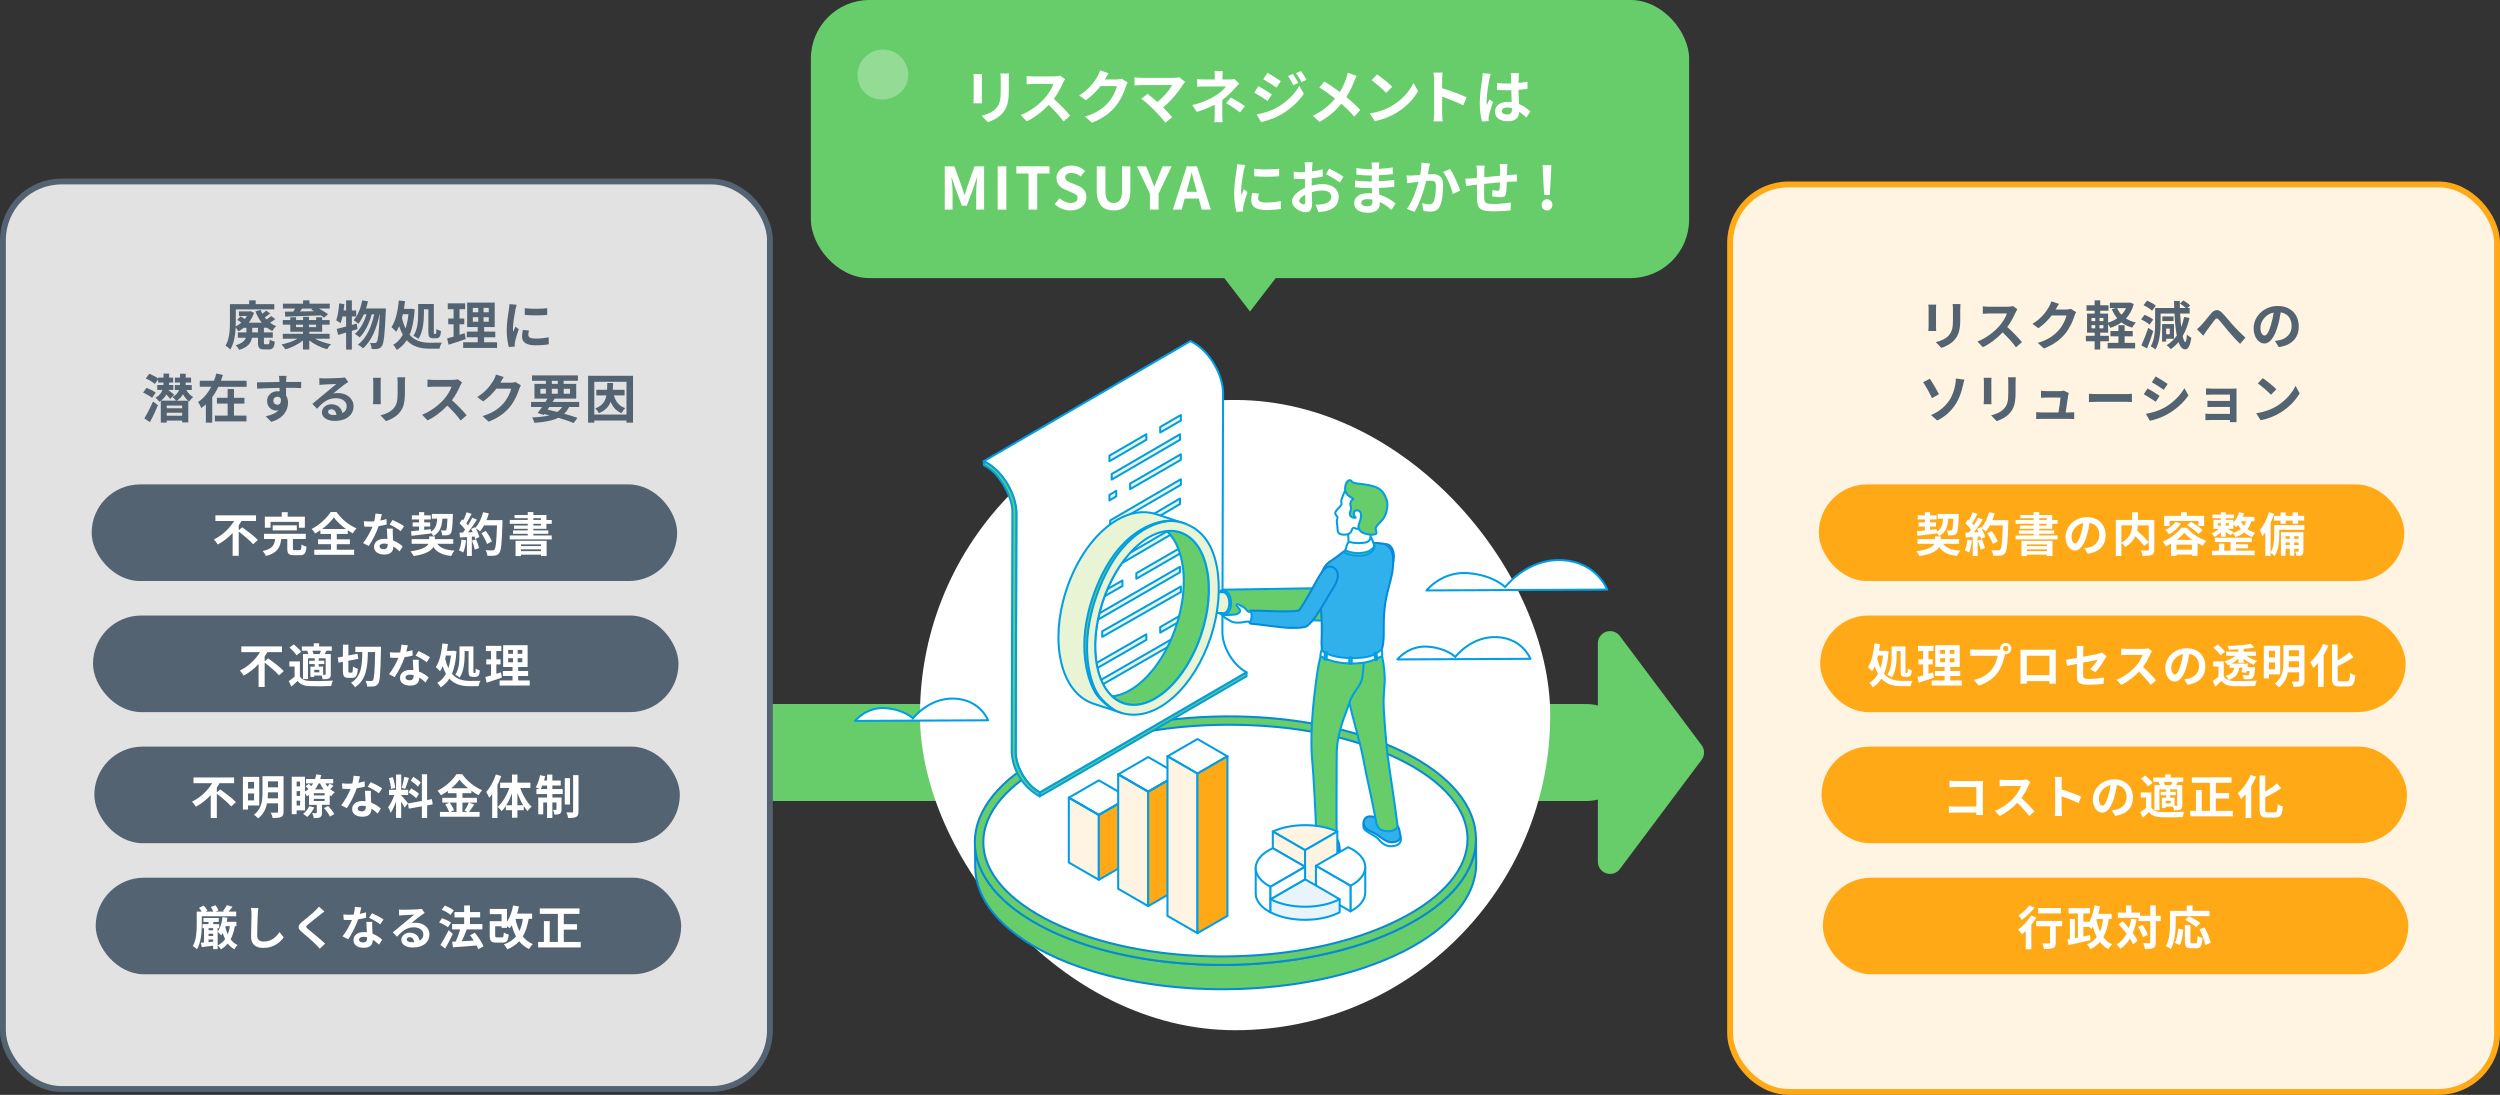 <?xml version="1.0" encoding="UTF-8"?><svg id="_レイヤー_2" xmlns="http://www.w3.org/2000/svg" viewBox="0 0 854 374"><rect x="0" y="0" width="854" height="374" fill="#333333" stroke="none"/><defs><style>.cls-1,.cls-2,.cls-3,.cls-4,.cls-5,.cls-6,.cls-7,.cls-8,.cls-9,.cls-10,.cls-11,.cls-12,.cls-13,.cls-14{stroke-linecap:round;stroke-linejoin:round;}.cls-1,.cls-2,.cls-4,.cls-5,.cls-7,.cls-8,.cls-9,.cls-10,.cls-11,.cls-13,.cls-14{stroke-width:.7px;}.cls-1,.cls-4,.cls-5,.cls-9,.cls-10,.cls-11,.cls-13,.cls-14{stroke:#009ee7;}.cls-1,.cls-12{fill:none;}.cls-2,.cls-6,.cls-15,.cls-11{fill:#67cc6a;}.cls-2,.cls-7,.cls-8{stroke:#0689d8;}.cls-3{stroke:#ffa917;}.cls-3,.cls-16{stroke-width:2px;}.cls-3,.cls-14{fill:#fff3e1;}.cls-4,.cls-7,.cls-17,.cls-10{fill:#fff;}.cls-18,.cls-15,.cls-17,.cls-19{stroke-width:0px;}.cls-18,.cls-13{fill:#ffa917;}.cls-5{fill:#e8f3fa;}.cls-5,.cls-10,.cls-13,.cls-14{fill-rule:evenodd;}.cls-6{stroke-width:8.34px;}.cls-6,.cls-12{stroke:#67cc6a;}.cls-8{fill:#31b1eb;}.cls-9{fill:#e9f4d4;}.cls-20{opacity:.3;}.cls-16{fill:#e2e2e2;stroke:#536371;stroke-miterlimit:10;}.cls-12{stroke-width:33.14px;}.cls-19{fill:#536371;}</style></defs><g id="_レイヤー_1-2"><rect class="cls-3" x="591" y="63" width="262" height="310" rx="20" ry="20"/><polygon class="cls-6" points="550 219.76 577.94 257.06 550 294.36 550 219.76"/><line class="cls-12" x1="243.5" y1="257.06" x2="541.8" y2="257.06"/><rect class="cls-18" x="621.31" y="165.48" width="200" height="33" rx="16.5" ry="16.5"/><path class="cls-17" d="m663.78,185.77c1.06,1.47,2.91,2.14,5.89,2.32-.42.45-.9,1.26-1.15,1.83-3.04-.37-4.88-1.26-6.1-3.06-.79,1.31-2.62,2.5-6.71,3.07-.24-.46-.72-1.17-1.09-1.6,4.1-.56,5.63-1.55,6.16-2.56h-5.76v-1.6h6v-.94h1.92v.94h6.29v1.6h-5.46Zm-8.95-4.31c.77-.06,1.7-.16,2.72-.26v-1.33h-2.19v-1.42h2.19v-.99h-2.46v-1.42h2.46v-1.09h1.76v1.09h2.24v1.42h-2.24v.99h2.03v1.42h-2.03v1.14c.75-.08,1.52-.16,2.27-.24l.02.85c1.63-.96,2.02-2.43,2.14-4.45h-1.82v-1.6h7.19s0,.51-.02.72c-.14,3.84-.3,5.38-.72,5.91-.32.42-.66.56-1.12.62-.4.06-1.07.06-1.78.06-.02-.53-.22-1.26-.5-1.7.58.05,1.09.05,1.33.05.22,0,.35-.03.5-.19.22-.27.35-1.3.46-3.87h-1.74c-.19,2.71-.79,4.69-3.11,5.94-.14-.32-.48-.77-.8-1.1v.22c-2.35.3-4.83.59-6.64.8l-.14-1.57Z"/><path class="cls-17" d="m673.61,184.58c-.16,1.5-.5,3.1-.96,4.13-.34-.21-1.04-.54-1.46-.69.46-.94.72-2.37.85-3.71l1.57.27Zm12.45-6.93s0,.64-.02.88c-.21,7.01-.43,9.54-1.11,10.39-.45.61-.87.78-1.54.88-.58.1-1.57.08-2.5.05-.03-.54-.29-1.38-.64-1.92,1.01.1,1.92.1,2.35.1.3,0,.48-.06.67-.27.48-.5.72-2.83.9-8.29h-4.42c-.43.78-.88,1.49-1.36,2.06-.32-.29-1.02-.77-1.5-1.06.56,1.01,1.07,2.19,1.25,2.99l-1.44.67c-.05-.26-.13-.54-.22-.86l-.91.06v6.58h-1.68v-6.45l-2.37.16-.16-1.66,1.19-.05c.24-.3.5-.64.74-.99-.46-.69-1.25-1.55-1.92-2.19l.9-1.31c.13.11.26.22.38.34.45-.88.91-1.95,1.17-2.79l1.68.59c-.58,1.1-1.23,2.34-1.81,3.23.21.22.4.46.56.67.58-.9,1.09-1.83,1.47-2.62l1.62.67c-.9,1.41-2.02,3.04-3.06,4.34l1.62-.06c-.18-.38-.37-.77-.56-1.1l1.34-.59.11.19c1.18-1.26,2.13-3.31,2.64-5.33l1.95.42c-.21.78-.48,1.55-.79,2.29h5.46Zm-9.04,6.56c.43.94.85,2.19,1.04,3.01l-1.5.53c-.13-.82-.54-2.11-.95-3.09l1.41-.45Zm3.75,1.63c-.3-1.01-1.14-2.55-1.95-3.7l1.52-.77c.83,1.1,1.74,2.58,2.08,3.58l-1.65.88Z"/><path class="cls-17" d="m696.59,180.63v.56h5.12v1.15h-5.12v.58h6.29v1.33h-14.36v-1.33h6.16v-.58h-5.04v-1.15h5.04v-.56h-4.69v-1.1h4.69v-.61h-6.15v-1.31h6.15v-.59h-4.51v-1.1h4.51v-1.01h1.91v1.01h4.46v1.7h1.82v1.31h-1.82v1.71h-4.46Zm-6.07,4.11h10.61v5.19h-1.92v-.46h-6.85v.48h-1.84v-5.2Zm1.84,1.22v.58h6.85v-.58h-6.85Zm6.85,2.31v-.62h-6.85v.62h6.85Zm-2.62-10.66h2.58v-.59h-2.58v.59Zm0,1.92h2.58v-.61h-2.58v.61Z"/><path class="cls-17" d="m712.05,187.29c.61-.08,1.06-.16,1.47-.26,2.03-.48,3.6-1.94,3.6-4.24s-1.18-3.83-3.31-4.19c-.22,1.34-.5,2.82-.95,4.31-.94,3.2-2.32,5.15-4.05,5.15s-3.23-1.94-3.23-4.61c0-3.65,3.19-6.79,7.3-6.79s6.4,2.74,6.4,6.19-2.05,5.7-6.05,6.31l-1.19-1.87Zm-1.23-4.8c.37-1.17.66-2.53.85-3.84-2.62.54-4.02,2.85-4.02,4.59,0,1.6.64,2.38,1.23,2.38.66,0,1.29-.99,1.94-3.14Z"/><path class="cls-17" d="m735.91,187.72c0,1.02-.21,1.55-.88,1.86-.66.3-1.68.34-3.11.34-.06-.54-.35-1.39-.62-1.89.94.05,2.02.03,2.32.03.3-.02.4-.1.4-.38v-8.21h-3.73c-.03.59-.1,1.18-.22,1.81,1.36,1.23,3.09,2.88,3.95,3.99l-1.57,1.23c-.64-.88-1.84-2.18-3.01-3.34-.62,1.34-1.7,2.66-3.44,3.68-.27-.38-.87-1.06-1.33-1.41v4.51h-1.9v-12.32h5.57v-2.66h1.97v2.66h5.6v10.12Zm-11.24-2.35c3.03-1.57,3.57-3.94,3.65-5.91h-3.65v5.91Z"/><path class="cls-17" d="m747.05,180.26c1.7,2.07,4.16,3.67,6.61,4.47-.43.48-.86,1.18-1.18,1.73-.58-.26-1.19-.56-1.79-.9v4.32h-1.94v-.43h-5.27v.45h-1.84v-4.19c-.58.34-1.17.64-1.76.9-.24-.46-.71-1.2-1.07-1.62,2.61-1.02,5.11-3.02,6.31-4.72h1.94Zm-5.91-.59h-1.86v-3.44h5.79v-1.28h1.95v1.28h5.91v3.44h-1.95v-1.71h-9.84v1.71Zm3.91-.78c-1.01,1.44-2.61,2.8-4.08,3.65-.27-.4-.93-1.17-1.31-1.52,1.38-.62,2.75-1.65,3.55-2.75l1.84.62Zm3.7,8.88v-1.7h-5.27v1.7h5.27Zm.13-3.36c-1.09-.77-2.05-1.6-2.71-2.42-.61.78-1.51,1.63-2.56,2.42h5.27Zm-.45-6.18c1.35.8,3.14,2.03,4.02,2.93l-1.44,1.25c-.82-.9-2.53-2.19-3.92-3.06l1.34-1.12Z"/><path class="cls-17" d="m769.07,178.07c-.32,1.06-.75,1.94-1.33,2.67.74.54,1.62.98,2.67,1.25-.37.34-.83,1.02-1.06,1.47-1.07-.37-2-.91-2.75-1.57-.8.66-1.78,1.17-2.91,1.57-.19-.37-.72-1.02-1.06-1.34l-.61.78c-.38-.3-1.09-.8-1.71-1.22v1.65h-1.67v-1.52c-.66.64-1.44,1.23-2.13,1.6-.24-.37-.74-.9-1.05-1.18.83-.34,1.81-.93,2.51-1.55h-1.84v-3.1h2.51v-.54h-2.87v-1.26h2.87v-.82h1.67v.82h2.83v1.26h-2.83v.54h2.61v.9c.9-.88,1.58-2.16,1.95-3.51l1.7.38c-.13.42-.27.82-.43,1.22h3.98v1.5h-1.05Zm-5.27,10.04h6.4v1.55h-14.55v-1.55h2.34v-2.4h1.83v2.4h2.13v-2.93h-5.35v-1.5h12.61v1.5h-5.41v.75h4.13v1.39h-4.13v.78Zm-6.19-8.55h1.04v-.86h-1.04v.86Zm2.71-.86v.86h1.04v-.86h-1.04Zm2.35,3.39c1.12-.32,2.05-.77,2.8-1.36-.37-.45-.67-.93-.93-1.39-.24.27-.46.53-.72.75-.18-.26-.56-.69-.9-1.02v1.62h-2c.69.35,1.7.86,2.02,1.06l-.27.35Zm2.82-4.02c.26.53.59,1.06,1.02,1.55.32-.45.58-.98.75-1.55h-1.78Z"/><path class="cls-17" d="m787.19,180.98h-8.6v1.89c0,2.08-.24,5.14-1.6,7.08-.27-.32-.98-.93-1.35-1.15v1.09h-1.81v-8c-.32.48-.66.93-.99,1.31-.14-.45-.61-1.55-.91-2.05,1.28-1.49,2.46-3.83,3.17-6.18l1.76.53c-.34,1.02-.75,2.08-1.22,3.11v10.13c1.12-1.71,1.22-4.13,1.22-5.89v-3.5h10.32v1.65Zm-8.15-4.77v-1.17h1.76v1.17h2.37v-1.17h1.79v1.17h2.14v1.63h-2.14v1.07h-1.79v-1.07h-2.37v1.07h-1.76v-1.07h-2.26v-1.63h2.26Zm7.78,12.07c0,.72-.1,1.1-.54,1.36-.43.24-1.01.27-1.84.26-.03-.43-.22-1.02-.42-1.44.45.02.85.02,1.01,0,.14,0,.18-.03.18-.19v-.83h-1.52v2.4h-1.5v-2.4h-1.44v2.43h-1.58v-8.08h7.67v6.5Zm-6.08-5.12v.91h1.44v-.91h-1.44Zm1.44,3.03v-.88h-1.44v.88h1.44Zm1.5-3.03v.91h1.52v-.91h-1.52Zm1.52,3.03v-.88h-1.52v.88h1.52Z"/><rect class="cls-18" x="621.77" y="210.26" width="200" height="33" rx="16.5" ry="16.5"/><path class="cls-17" d="m645.13,222.45c-.19,3.23-.71,5.75-1.54,7.73,1.65,1.94,3.83,2.4,6.24,2.42.66,0,2.74,0,3.52-.03-.29.45-.59,1.33-.7,1.84h-2.91c-2.74,0-5.17-.53-7.03-2.58-.78,1.25-1.78,2.21-2.99,2.96-.26-.5-.75-1.2-1.14-1.55,1.22-.66,2.21-1.7,2.95-3.07-.42-.75-.78-1.6-1.1-2.59-.27.64-.59,1.22-.93,1.73-.27-.35-1.01-1.09-1.42-1.42,1.28-1.86,1.94-4.93,2.24-8.1l1.89.22c-.1.78-.21,1.55-.34,2.32h1.79l.34-.05,1.14.18Zm-3.59,1.47c-.08.38-.18.75-.27,1.12.29,1.26.66,2.32,1.09,3.2.42-1.25.7-2.71.88-4.32h-1.7Zm6.37-.13c0,2.24-.24,5.51-1.67,7.65-.32-.3-1.1-.8-1.52-.96,1.33-1.97,1.44-4.75,1.44-6.71v-2.96h4.75v8.48c0,.56.03.62.21.62h.34c.18,0,.22-.3.26-1.5.35.26.96.51,1.39.62-.13,1.63-.53,2.19-1.49,2.19h-.86c-1.23,0-1.5-.48-1.5-1.94v-6.88h-1.34v1.38Z"/><path class="cls-17" d="m660.64,231.47c-1.76.62-3.68,1.23-5.22,1.73l-.43-1.94c.56-.14,1.22-.32,1.95-.53v-3.76h-1.62v-1.74h1.62v-2.82h-1.76v-1.78h5.28v1.78h-1.71v2.82h1.44v1.74h-1.44v3.2c.53-.16,1.06-.32,1.57-.5l.32,1.79Zm9.51.98v1.73h-10.29v-1.73h4.42v-1.52h-3.31v-1.71h3.31v-1.38h-3.2v-7.44h8.36v7.44h-3.22v1.38h3.39v1.71h-3.39v1.52h3.94Zm-7.36-9.11h1.65v-1.33h-1.65v1.33Zm0,2.88h1.65v-1.38h-1.65v1.38Zm4.83-4.21h-1.58v1.33h1.58v-1.33Zm0,2.83h-1.58v1.38h1.58v-1.38Z"/><path class="cls-17" d="m682.35,221.92c.22,0,.56-.02.91-.06-.02-.1-.03-.19-.03-.3,0-1.06.87-1.92,1.92-1.92s1.91.86,1.91,1.92-.86,1.91-1.91,1.91c-.06,0-.14,0-.21-.02l-.13.48c-.37,1.57-1.06,4.05-2.4,5.83-1.44,1.92-3.57,3.51-6.44,4.42l-1.74-1.9c3.19-.75,4.98-2.13,6.27-3.76,1.06-1.33,1.67-3.14,1.89-4.51h-7.46c-.74,0-1.49.03-1.9.06v-2.26c.46.06,1.38.13,1.9.13h7.41Zm3.71-.37c0-.51-.42-.93-.91-.93s-.93.42-.93.93.42.91.93.91.91-.42.91-.91Z"/><path class="cls-17" d="m702.24,231.33c0,.62.03,2.16.03,2.22h-2.21l.02-.88h-7.72l.02.88h-2.21c.02-.08.05-1.47.05-2.24v-7.83c0-.45,0-1.1-.03-1.55.66.02,1.26.03,1.7.03h8.8c.4,0,1.01,0,1.58-.03-.03.48-.03,1.07-.03,1.55v7.84Zm-9.88-7.33v6.64h7.73v-6.64h-7.73Z"/><path class="cls-17" d="m713.97,228.61c1.06-.94,2.11-2.4,2.56-3.23-.5.1-2.66.53-4.93.98v4.24c0,.99.29,1.34,2.03,1.34s3.47-.22,5.06-.53l-.06,2.16c-1.33.19-3.25.35-4.96.35-3.65,0-4.18-.88-4.18-2.77v-4.37c-1.42.29-2.69.54-3.36.7l-.38-2.1c.75-.1,2.16-.34,3.75-.62v-2.29c0-.53-.05-1.34-.13-1.83h2.38c-.08.48-.14,1.28-.14,1.83v1.89c2.34-.43,4.58-.9,5.3-1.06.45-.11.83-.22,1.14-.38l1.54,1.2c-.14.22-.38.58-.53.86-.7,1.33-2.16,3.54-3.31,4.66l-1.76-1.04Z"/><path class="cls-17" d="m735.12,222.43c-.13.18-.42.67-.56.99-.54,1.25-1.44,2.96-2.51,4.4,1.58,1.38,3.52,3.43,4.47,4.58l-1.83,1.58c-1.04-1.44-2.53-3.07-4.03-4.53-1.7,1.79-3.83,3.46-6.02,4.5l-1.65-1.73c2.58-.98,5.06-2.91,6.56-4.59,1.06-1.2,2.03-2.78,2.38-3.92h-5.43c-.67,0-1.55.1-1.89.11v-2.27c.43.06,1.41.11,1.89.11h5.63c.7,0,1.34-.1,1.67-.21l1.31.98Z"/><path class="cls-17" d="m746.11,232.07c.61-.08,1.06-.16,1.47-.26,2.03-.48,3.6-1.94,3.6-4.24s-1.18-3.83-3.31-4.19c-.22,1.34-.5,2.82-.94,4.31-.94,3.2-2.32,5.15-4.05,5.15s-3.23-1.94-3.23-4.61c0-3.65,3.19-6.79,7.3-6.79s6.4,2.74,6.4,6.19-2.05,5.7-6.05,6.31l-1.18-1.87Zm-1.23-4.8c.37-1.17.66-2.53.85-3.84-2.62.54-4.02,2.85-4.02,4.59,0,1.6.64,2.38,1.23,2.38.66,0,1.3-.99,1.94-3.14Z"/><path class="cls-17" d="m759.63,231.04c.62,1.07,1.74,1.52,3.38,1.58,1.92.08,5.7.03,7.91-.14-.22.45-.5,1.33-.59,1.86-1.99.1-5.38.13-7.33.05-1.91-.08-3.19-.54-4.15-1.78-.64.62-1.3,1.23-2.11,1.92l-.9-1.89c.62-.4,1.34-.93,1.99-1.47v-3.49h-1.79v-1.75h3.6v5.11Zm-1.14-7.17c-.45-.78-1.5-1.89-2.4-2.66l1.46-1.09c.9.72,2,1.78,2.51,2.54l-1.57,1.2Zm3.12,3.12c-.21.1-.4.18-.61.26-.24-.42-.74-1.02-1.12-1.34,1.34-.38,2.77-1.07,3.76-1.89h-3.2v-1.42h4.19v-.78c-1.1.06-2.21.11-3.25.13-.03-.37-.22-.94-.38-1.3,2.78-.08,6.03-.3,7.92-.7l1.15,1.25c-1.06.21-2.3.37-3.63.5v.91h4.21v1.42h-3.28c.96.74,2.32,1.34,3.63,1.67-.37.34-.85.96-1.1,1.39-1.23-.43-2.48-1.2-3.46-2.13v1.46h-1.81v-1.39c-.69.64-1.5,1.22-2.37,1.66h4.5v.02l1.23-.02c-.08.38-.16.8-.26,1.22h2.61s-.02.4-.05.62c-.14,1.78-.34,2.62-.7,2.99-.32.32-.69.43-1.15.48-.42.03-1.15.05-1.95,0-.03-.43-.21-1.02-.45-1.41.67.06,1.31.08,1.58.08.26,0,.4-.02.53-.14.14-.14.26-.51.35-1.28h-1.07l-.14.59-1.6-.24c.13-.42.26-.96.37-1.5h-1.14c-.29,1.98-1.09,3.36-3.65,4.18-.16-.43-.59-1.09-.96-1.42,2.02-.53,2.62-1.42,2.87-2.75h-1.57v-1.09Z"/><path class="cls-17" d="m775.07,230.37v1.38h-1.76v-11.16h5.59v9.78h-3.83Zm0-8.05v2.26h2.06v-2.26h-2.06Zm2.06,6.32v-2.37h-2.06v2.37h2.06Zm10.07,3.84c0,1.01-.21,1.52-.83,1.82-.64.3-1.55.35-2.88.35-.08-.53-.4-1.36-.67-1.84.86.05,1.84.03,2.11.02.29,0,.38-.1.38-.37v-2.82h-3.76c-.4,1.92-1.26,3.83-3.06,5.14-.29-.37-1.02-1.02-1.42-1.26,2.69-1.98,2.93-4.96,2.93-7.39v-5.76h7.2v12.12Zm-1.89-4.55v-2.05h-3.44v.24c0,.58-.02,1.18-.08,1.81h3.52Zm-3.44-5.81v2.05h3.44v-2.05h-3.44Z"/><path class="cls-17" d="m795.42,220.56c-.46,1.09-1.02,2.18-1.66,3.23v10.85h-1.91v-8.16c-.51.62-1.06,1.2-1.58,1.7-.21-.48-.75-1.54-1.1-2.02,1.73-1.46,3.41-3.81,4.37-6.23l1.89.62Zm6.36,12.15c.77,0,.9-.54,1.02-2.8.45.34,1.25.7,1.76.82-.22,2.75-.72,3.76-2.61,3.76h-2.74c-2.02,0-2.59-.64-2.59-2.9v-11.44h1.92v5.47c1.5-.86,2.98-1.89,4.03-2.8l1.41,1.67c-1.58,1.12-3.57,2.19-5.44,3.09v4.03c0,.94.11,1.1.88,1.1h2.35Z"/><rect class="cls-18" x="622.23" y="255.04" width="200" height="33" rx="16.5" ry="16.5"/><path class="cls-17" d="m675.08,278.42c.02-.26.02-.53.02-.83h-7.3c-.62,0-1.54.05-2.07.1v-2.29c.56.05,1.28.1,2,.1h7.38v-6.63h-7.19c-.67,0-1.54.03-1.99.06v-2.23c.59.06,1.42.1,1.99.1h8.05c.46,0,1.14-.02,1.41-.03-.02.37-.05,1.01-.05,1.47v8.29c0,.56.03,1.41.06,1.89h-2.32Z"/><path class="cls-17" d="m693.58,267.21c-.13.18-.42.67-.56.99-.54,1.25-1.44,2.96-2.51,4.4,1.58,1.38,3.52,3.43,4.47,4.58l-1.83,1.58c-1.04-1.44-2.53-3.07-4.03-4.53-1.7,1.79-3.83,3.46-6.02,4.5l-1.65-1.73c2.58-.98,5.06-2.91,6.56-4.59,1.06-1.2,2.03-2.78,2.38-3.92h-5.43c-.67,0-1.55.1-1.89.11v-2.27c.43.06,1.41.11,1.89.11h5.63c.7,0,1.34-.1,1.67-.21l1.31.98Z"/><path class="cls-17" d="m710.03,274.38c-1.65-.86-4.05-1.79-5.78-2.39v4.53c0,.46.08,1.58.14,2.22h-2.5c.1-.62.16-1.58.16-2.22v-9.19c0-.58-.05-1.38-.16-1.94h2.5c-.06.56-.14,1.26-.14,1.94v2.35c2.15.62,5.22,1.76,6.69,2.48l-.91,2.21Z"/><path class="cls-17" d="m721.37,276.85c.61-.08,1.06-.16,1.47-.26,2.03-.48,3.6-1.94,3.6-4.24s-1.18-3.83-3.31-4.19c-.22,1.34-.5,2.82-.94,4.31-.94,3.2-2.32,5.15-4.05,5.15s-3.23-1.94-3.23-4.61c0-3.65,3.19-6.79,7.3-6.79s6.4,2.74,6.4,6.19-2.05,5.7-6.05,6.31l-1.18-1.87Zm-1.23-4.8c.37-1.17.66-2.53.85-3.84-2.62.54-4.02,2.85-4.02,4.59,0,1.6.64,2.38,1.23,2.38.66,0,1.3-.99,1.94-3.14Z"/><path class="cls-17" d="m734.89,275.82c.62,1.07,1.74,1.52,3.38,1.58,1.92.08,5.7.03,7.91-.14-.22.45-.5,1.33-.59,1.86-1.99.1-5.38.13-7.33.05-1.91-.08-3.19-.54-4.15-1.78-.64.62-1.3,1.23-2.11,1.92l-.9-1.89c.62-.4,1.34-.93,1.99-1.47v-3.49h-1.79v-1.75h3.6v5.11Zm-1.14-7.17c-.45-.78-1.5-1.89-2.4-2.66l1.46-1.09c.9.72,2,1.78,2.51,2.54l-1.57,1.2Zm3.92-1.57h-2.11v-1.47h4.08v-1.1h1.84v1.1h4.32v1.47h-1.84c-.21.42-.4.78-.58,1.12h2.08v6.87c0,.77-.13,1.18-.64,1.47-.53.26-1.2.27-2.16.27-.05-.37-.21-.86-.37-1.26h-2.5v.48h-1.3v-3.52h1.47v-.88h-1.87v-1.15h1.87v-.83h-2.29v7.11h-1.71v-8.55h1.83c-.08-.35-.22-.74-.4-1.06l.27-.06Zm3.99,1.12c.14-.34.29-.75.42-1.12h-2.93c.19.37.34.78.38,1.12h2.13Zm-.13,5.38h-1.73v.88h1.73v-.88Zm2.19-3.94h-2.39v.83h1.89v1.15h-1.89v.88h1.5v2.79h.64c.18-.02.24-.06.24-.26v-5.39Z"/><path class="cls-17" d="m762.72,276.99v1.87h-14.55v-1.87h1.97v-7.11h1.98v7.11h2.79v-9.59h-6.18v-1.86h13.56v1.86h-5.36v3.52h4.53v1.86h-4.53v4.21h5.79Z"/><path class="cls-17" d="m770.68,265.34c-.46,1.09-1.02,2.18-1.66,3.23v10.85h-1.91v-8.16c-.51.62-1.06,1.2-1.58,1.7-.21-.48-.75-1.54-1.1-2.02,1.73-1.46,3.41-3.81,4.37-6.23l1.89.62Zm6.35,12.15c.77,0,.9-.54,1.03-2.8.45.34,1.25.7,1.76.82-.22,2.75-.72,3.76-2.61,3.76h-2.74c-2.02,0-2.59-.64-2.59-2.9v-11.44h1.92v5.47c1.5-.86,2.98-1.89,4.03-2.8l1.41,1.67c-1.58,1.12-3.57,2.19-5.44,3.09v4.03c0,.94.11,1.1.88,1.1h2.35Z"/><rect class="cls-18" x="622.69" y="299.82" width="200" height="33" rx="16.5" ry="16.5"/><path class="cls-17" d="m695.61,313.45c-.48.82-1.07,1.65-1.71,2.45v8.36h-1.9v-6.26c-.45.43-.88.83-1.31,1.18-.27-.38-.91-1.25-1.3-1.65,1.63-1.12,3.38-2.98,4.4-4.79l1.83.7Zm-.59-3.41c-1.15,1.5-2.88,3.15-4.4,4.21-.24-.42-.72-1.18-1.06-1.55,1.33-.85,2.85-2.29,3.62-3.41l1.84.75Zm9.41,6.37h-2.19v5.62c0,1.02-.19,1.55-.9,1.84-.67.29-1.7.32-3.12.32-.08-.56-.32-1.39-.58-1.94.91.05,1.97.05,2.26.03.29,0,.4-.06.4-.3v-5.57h-4.72v-1.81h8.85v1.81Zm-.4-4.4h-7.78v-1.81h7.78v1.81Z"/><path class="cls-17" d="m720.36,313.96c-.37,2.46-.94,4.5-1.86,6.16.78,1.06,1.78,1.9,2.99,2.46-.43.38-1.02,1.12-1.3,1.63-1.17-.61-2.1-1.44-2.87-2.43-.86.99-1.92,1.82-3.26,2.48-.16-.43-.72-1.28-1.07-1.68,1.39-.61,2.47-1.44,3.27-2.48-.54-1.06-.96-2.23-1.31-3.52-.18.29-.37.54-.56.78-.19-.22-.53-.56-.88-.86v.14h-1.83v3.28c.75-.16,1.5-.32,2.26-.48l.16,1.74c-2.62.61-5.46,1.22-7.51,1.68l-.34-1.94.83-.14v-6.82h1.71v6.51l1.02-.19v-8.24h-3.2v-1.82h7.33v1.82h-2.27v2.8h1.83v.4c.99-1.55,1.63-3.71,1.98-5.97l1.89.29c-.14.9-.35,1.78-.58,2.62h4.55v1.76h-.99Zm-4.21.21c.27,1.46.69,2.82,1.22,4.03.53-1.22.86-2.61,1.07-4.24h-2.21l-.08.21Z"/><path class="cls-17" d="m729.86,314.07c-.3,1.73-.74,3.28-1.31,4.66.7.93,1.28,1.83,1.65,2.59l-1.52,1.3c-.26-.58-.62-1.25-1.09-1.97-.85,1.41-1.94,2.56-3.28,3.46-.22-.38-.88-1.14-1.28-1.49,1.49-.86,2.59-2.1,3.41-3.63-.85-1.14-1.79-2.27-2.67-3.25l1.36-1.07c.69.74,1.42,1.55,2.11,2.4.34-.99.59-2.06.77-3.23l1.86.24Zm8.26.59h-1.71v7.2c0,1.07-.19,1.63-.8,1.94-.61.34-1.55.42-2.88.42-.06-.56-.34-1.47-.61-2.05.9.05,1.76.03,2.03.03.29,0,.38-.08.38-.34v-7.2h-4.02v-1.15h-7.04v-1.76h2.79v-2.45h1.83v2.45h2.96v1.09h3.49v-3.55h1.87v3.55h1.71v1.83Zm-6.24,1.26c.75,1.06,1.52,2.43,1.78,3.38l-1.65.85c-.24-.94-.93-2.4-1.65-3.49l1.52-.74Z"/><path class="cls-17" d="m743.21,315.18c0,2.58-.24,6.53-1.68,9.03-.35-.32-1.2-.86-1.65-1.07,1.31-2.29,1.42-5.65,1.42-7.96v-4.03h5.7v-1.84h1.99v1.84h5.78v1.81h-11.56v2.23Zm-.29,6.91c.67-1.22,1.01-3.07,1.17-4.85l1.71.37c-.18,1.84-.46,3.95-1.18,5.23l-1.7-.75Zm7.14.14c.48,0,.58-.37.64-2.58.4.34,1.18.64,1.68.77-.18,2.74-.66,3.51-2.14,3.51h-1.78c-1.7,0-2.1-.56-2.1-2.34v-5.59h1.89v5.57c0,.58.06.66.51.66h1.3Zm.18-5.49c-.77-.75-2.45-1.83-3.76-2.5l1.26-1.26c1.28.62,3.01,1.58,3.87,2.34l-1.38,1.42Zm2.8.08c.95,1.66,1.87,3.78,2.13,5.23l-1.87.77c-.21-1.42-1.04-3.65-1.95-5.35l1.7-.66Z"/><path class="cls-19" d="m661.39,104.04c-.04.4-.05.79-.05,1.37v6.09c0,.45.02,1.15.05,1.57h-2.67c.02-.34.09-1.04.09-1.58v-6.07c0-.34-.02-.97-.07-1.37h2.65Zm8.3-.16c-.04.5-.07,1.08-.07,1.8v3.56c0,3.87-.76,5.53-2.09,7-1.19,1.31-3.06,2.2-4.38,2.61l-1.89-1.98c1.8-.41,3.31-1.1,4.41-2.27,1.22-1.35,1.46-2.7,1.46-5.51v-3.42c0-.72-.04-1.3-.11-1.8h2.66Z"/><path class="cls-19" d="m689.14,105.64c-.14.2-.47.76-.63,1.12-.61,1.4-1.62,3.33-2.83,4.95,1.78,1.55,3.96,3.85,5.02,5.15l-2.05,1.78c-1.17-1.62-2.84-3.46-4.54-5.1-1.91,2.02-4.3,3.89-6.77,5.06l-1.85-1.94c2.9-1.1,5.69-3.28,7.38-5.17,1.19-1.35,2.29-3.13,2.68-4.41h-6.1c-.76,0-1.75.11-2.12.13v-2.56c.49.07,1.58.13,2.12.13h6.34c.79,0,1.51-.11,1.87-.23l1.48,1.1Z"/><path class="cls-19" d="m709.21,106.65c-.2.34-.45.85-.59,1.3-.49,1.6-1.51,4-3.13,6.01-1.71,2.09-3.89,3.73-7.27,5.08l-2.12-1.91c3.69-1.1,5.69-2.67,7.26-4.45,1.22-1.4,2.27-3.57,2.56-4.92h-5.06c-1.21,1.57-2.77,3.15-4.54,4.36l-2.02-1.49c3.15-1.93,4.72-4.25,5.62-5.8.27-.45.65-1.28.81-1.89l2.63.86c-.43.63-.88,1.44-1.1,1.84l-.05.09h3.62c.56,0,1.15-.09,1.57-.22l1.84,1.13Z"/><path class="cls-19" d="m728.91,103.86c-.56,2.03-1.48,3.65-2.68,4.93.97.63,2.11,1.1,3.39,1.4-.45.41-1.01,1.21-1.28,1.73-1.41-.4-2.61-1.01-3.64-1.8-1.12.81-2.39,1.42-3.8,1.87-.16-.36-.49-.86-.77-1.28v2.92h-2.7v1.08h2.97v1.87h-2.97v2.83h-1.91v-2.83h-2.99v-1.87h2.99v-1.08h-2.59v-6.5h2.59v-.99h-2.77v-1.85h2.77v-1.69h1.91v1.69h2.83v1.85h-2.83v.99h2.7v3.06c1.13-.32,2.2-.83,3.12-1.46-.76-.9-1.37-1.94-1.85-3.11l1.42-.38h-2.09v-1.84h6.46l.36-.07,1.37.52Zm-14.46,5.83h1.28v-1.08h-1.28v1.08Zm0,2.47h1.28v-1.1h-1.28v1.1Zm4.07-3.55h-1.33v1.08h1.33v-1.08Zm0,2.45h-1.33v1.1h1.33v-1.1Zm7.26,6.07h3.58v1.89h-9.38v-1.89h3.67v-2.25h-2.72v-1.8h2.72v-2h2.12v2h2.77v1.8h-2.77v2.25Zm-2.59-11.88c.38.83.88,1.6,1.5,2.27.63-.67,1.17-1.42,1.57-2.27h-3.06Z"/><path class="cls-19" d="m734.27,110.9c-.59-.58-1.87-1.33-2.88-1.78l1.17-1.58c1.03.4,2.32,1.06,2.97,1.64l-1.26,1.73Zm1.28,2.21c-.61,1.98-1.39,4.12-2.12,5.92l-1.94-1.06c.68-1.44,1.66-3.82,2.34-5.98l1.73,1.12Zm-.41-6.97c-.59-.59-1.87-1.4-2.92-1.87l1.21-1.58c1.01.43,2.34,1.15,2.99,1.73l-1.28,1.73Zm12.8,2.48c-.54,2.34-1.31,4.41-2.34,6.18.29,1.26.59,2.02.92,2.03.25.02.43-.9.52-2.56.34.41,1.17.94,1.51,1.1-.45,3.28-1.33,3.98-2.07,3.98-.99-.02-1.75-.9-2.3-2.5-.77.94-1.66,1.75-2.63,2.43-.29-.36-.99-1.04-1.4-1.37,1.39-.85,2.52-1.94,3.44-3.29-.4-2-.65-4.56-.79-7.51h-4.74v3.13c0,2.7-.25,6.63-1.76,9.15-.34-.34-1.15-.88-1.6-1.08,1.37-2.32,1.49-5.64,1.49-8.07v-5.02h6.52c-.04-.79-.05-1.6-.07-2.43h1.96c0,.83.02,1.64.05,2.43h2.03c-.52-.5-1.3-1.1-2-1.51l1.15-1.08c.81.45,1.84,1.17,2.3,1.73l-.88.86h.74v1.89h-3.26c.09,1.67.22,3.22.38,4.57.41-1.04.74-2.18.99-3.4l1.84.34Zm-7.98,7.11v.97h-1.4v-6.01h4.07v5.04h-2.67Zm2.52-6.05h-3.83v-1.57h3.83v1.57Zm-2.52,2.56v1.93h1.24v-1.93h-1.24Z"/><path class="cls-19" d="m751.98,111.04c.83-.85,2.21-2.68,3.31-3.96,1.24-1.42,2.41-1.55,3.71-.29,1.21,1.19,2.63,3.02,3.69,4.18,1.13,1.24,2.65,2.85,4.36,4.38l-1.84,2.11c-1.28-1.21-2.81-2.92-3.94-4.25-1.12-1.3-2.43-3.01-3.28-3.94-.63-.68-.95-.59-1.48.05-.7.9-1.98,2.67-2.74,3.67-.41.58-.81,1.22-1.13,1.69l-2.16-2.23c.52-.43.96-.83,1.5-1.4Z"/><path class="cls-19" d="m777.11,116.48c.68-.09,1.19-.18,1.66-.29,2.29-.54,4.05-2.18,4.05-4.77s-1.33-4.3-3.73-4.72c-.25,1.51-.56,3.17-1.06,4.84-1.06,3.6-2.61,5.8-4.55,5.8s-3.64-2.18-3.64-5.19c0-4.1,3.58-7.63,8.21-7.63s7.2,3.08,7.2,6.97-2.3,6.41-6.81,7.09l-1.33-2.11Zm-1.39-5.4c.41-1.31.74-2.84.96-4.32-2.95.61-4.52,3.21-4.52,5.17,0,1.8.72,2.68,1.39,2.68.74,0,1.46-1.12,2.18-3.53Z"/><path class="cls-19" d="m659.24,129.38c.9,1.26,2.45,4.02,3.11,5.28l-2.38,1.35c-.74-1.6-2.07-4.07-3.04-5.44l2.3-1.19Zm6.54,7.53c1.33-1.93,1.84-3.96,2.12-5.44.18-.83.25-1.73.23-2.18l2.92.41c-.22.68-.42,1.57-.54,2.09-.47,2.11-1.19,4.3-2.5,6.32-1.41,2.18-3.4,4.14-6.25,5.53l-2.14-1.85c2.92-1.21,4.84-2.99,6.16-4.88Z"/><path class="cls-19" d="m680.29,129.04c-.04.4-.05.79-.05,1.37v6.09c0,.45.02,1.15.05,1.57h-2.67c.02-.34.09-1.04.09-1.58v-6.07c0-.34-.02-.97-.07-1.37h2.65Zm8.3-.16c-.04.5-.07,1.08-.07,1.8v3.56c0,3.87-.76,5.53-2.09,7-1.19,1.31-3.06,2.2-4.38,2.61l-1.89-1.98c1.8-.41,3.31-1.1,4.41-2.27,1.22-1.35,1.46-2.7,1.46-5.51v-3.42c0-.72-.04-1.3-.11-1.8h2.66Z"/><path class="cls-19" d="m706.78,140.89c.47,0,1.3-.02,1.76-.07v2.32c-.36-.02-1.24-.05-1.71-.05h-9.49c-.65,0-1.1.02-1.78.05v-2.34c.49.05,1.15.09,1.78.09h5.83c.25-1.53.65-4.09.7-5.1h-4.86c-.58,0-1.28.05-1.8.09v-2.38c.47.05,1.3.11,1.78.11h4.61c.38,0,1.12-.07,1.35-.2l1.73.85c-.09.23-.14.58-.18.76-.14,1.06-.61,4.16-.88,5.87h1.15Z"/><path class="cls-19" d="m713.58,134.51c.65.05,1.96.11,2.9.11h9.67c.83,0,1.64-.07,2.11-.11v2.83c-.43-.02-1.35-.09-2.11-.09h-9.67c-1.03,0-2.23.04-2.9.09v-2.83Z"/><path class="cls-19" d="m737.72,135.23l-1.31,2.02c-1.03-.7-2.88-1.93-4.11-2.56l1.31-2c1.21.65,3.19,1.89,4.11,2.54Zm1.46,4.12c3.06-1.71,5.56-4.18,7-6.75l1.39,2.45c-1.67,2.48-4.21,4.77-7.17,6.46-1.84,1.04-4.41,1.94-6.01,2.23l-1.35-2.38c2.02-.34,4.18-.95,6.14-2.02Zm1.31-8.19l-1.35,2c-1.01-.7-2.88-1.93-4.07-2.59l1.31-1.98c1.19.67,3.17,1.93,4.11,2.57Z"/><path class="cls-19" d="m763.97,142.98c0,.29.02.9.02,1.22h-2.27c.02-.16.02-.45.02-.72h-6.82c-.5,0-1.24.04-1.55.05v-2.21c.31.04.92.07,1.57.07h6.81v-2.39h-5.74c-.68,0-1.55.02-1.96.04v-2.12c.47.04,1.28.05,1.96.05h5.74v-2.18h-5.94c-.67,0-1.8.04-2.23.07v-2.18c.47.05,1.57.09,2.23.09h6.81c.43,0,1.1-.02,1.39-.04-.02.23-.02.83-.02,1.21v9.04Z"/><path class="cls-19" d="m777.61,138.8c3.06-1.82,5.42-4.57,6.55-7l1.4,2.54c-1.37,2.43-3.76,4.92-6.66,6.66-1.82,1.1-4.14,2.11-6.68,2.54l-1.51-2.38c2.81-.4,5.15-1.31,6.9-2.36Zm0-5.83l-1.84,1.89c-.94-1.01-3.19-2.97-4.5-3.89l1.69-1.8c1.26.85,3.6,2.72,4.65,3.8Z"/><rect class="cls-15" x="277" y="0" width="300" height="95" rx="20" ry="20"/><polygon class="cls-15" points="427 106.41 427 106.41 412.07 87 441.93 87 427 106.41"/><rect class="cls-17" x="314.26" y="136.63" width="215.29" height="215.29" rx="107.64" ry="107.64"/><path class="cls-2" d="m503.81,299.29c.04-.18.08-.36.12-.54,0-.04.02-.08.03-.12.11-.6.18-1.21.24-1.81,0-.07,0-.13,0-.2.04-.53.07-1.05.07-1.58,0-.09,0-.19,0-.28l-.07-8.35c0,.62-.02,1.24-.07,1.86,0,.07,0,.13,0,.2-.06.64-.15,1.29-.26,1.93-.03.18-.08.36-.12.54-.09.45-.19.91-.32,1.36-.06.23-.14.46-.21.7-.12.4-.26.81-.4,1.21-.09.24-.18.48-.27.72-.16.4-.34.8-.52,1.2-.1.23-.21.46-.32.68-.21.43-.45.86-.69,1.29-.11.19-.21.39-.32.58-.37.62-.76,1.23-1.18,1.84-.05.07-.11.14-.16.21-.39.55-.8,1.1-1.23,1.64-.17.21-.35.42-.53.63-.33.4-.67.79-1.03,1.19-.27.29-.55.58-.83.87-.32.33-.64.66-.97.99-.3.29-.61.58-.93.86-.39.36-.78.72-1.2,1.08-.11.1-.23.2-.34.29-.63.53-1.28,1.06-1.96,1.58-.11.08-.22.16-.32.24-.71.54-1.45,1.07-2.22,1.6-.05.04-.11.07-.17.11-.72.49-1.46.97-2.22,1.44-.25.15-.5.31-.75.46-.61.37-1.24.74-1.89,1.11-.26.15-.52.3-.78.44-.89.49-1.8.98-2.74,1.45-.8.4-1.63.79-2.45,1.18-.32.15-.64.3-.96.45-1.01.46-2.03.9-3.07,1.33h0c-1.04.43-2.11.84-3.18,1.25-.35.13-.7.25-1.05.38-.74.27-1.48.53-2.22.79-.42.14-.84.28-1.26.42-.7.23-1.41.46-2.13.68-.43.13-.87.26-1.3.39-.73.22-1.48.43-2.22.63-.42.11-.83.23-1.25.34-.86.23-1.72.44-2.59.65-.31.08-.62.16-.93.23-1.18.28-2.38.55-3.58.8-.25.05-.5.1-.75.15-.96.2-1.92.39-2.89.56-.43.08-.87.15-1.3.23-.8.14-1.6.28-2.4.4-.48.08-.96.15-1.44.22-.68.1-1.36.2-2.04.29-.96.13-1.92.25-2.89.36-.53.06-1.06.13-1.59.18-1.13.12-2.26.23-3.39.33-.37.03-.74.07-1.12.1-.66.05-1.33.09-1.99.14-.69.05-1.39.1-2.08.14-.67.04-1.33.06-2,.09-.7.03-1.4.07-2.1.09-.46.01-.91.02-1.37.03-.86.02-1.72.04-2.57.05-.52,0-1.05,0-1.57,0-.8,0-1.6,0-2.39-.01-.49,0-.99-.02-1.48-.03-.8-.02-1.6-.04-2.39-.07-.52-.02-1.03-.04-1.54-.06-.8-.04-1.59-.08-2.39-.12-.48-.03-.96-.06-1.43-.09-.86-.06-1.71-.12-2.56-.2-.41-.03-.83-.06-1.24-.1-1.21-.11-2.41-.23-3.61-.36-.05,0-.1,0-.14-.01-1.24-.14-2.48-.3-3.71-.47-.42-.06-.83-.12-1.24-.18-.83-.12-1.65-.24-2.48-.38-.47-.08-.94-.16-1.42-.24-.75-.13-1.49-.26-2.23-.4-.54-.1-1.08-.21-1.62-.32-.7-.14-1.4-.29-2.09-.43-.53-.11-1.06-.23-1.59-.35-.64-.15-1.28-.3-1.91-.45-.66-.16-1.31-.32-1.96-.49-.6-.16-1.2-.32-1.8-.48-.64-.18-1.28-.36-1.91-.54-.53-.15-1.05-.31-1.57-.47-.96-.3-1.91-.6-2.85-.92-.43-.14-.86-.29-1.29-.44-1.25-.44-2.48-.89-3.69-1.37-.09-.03-.17-.06-.26-.1-.74-.29-1.45-.6-2.17-.91-.38-.16-.78-.32-1.16-.48-1.09-.48-2.16-.98-3.21-1.49-16.68-8.14-25.08-18.89-25.17-29.72l.07,8.35c.09,10.83,8.49,21.58,25.17,29.72,1.05.51,2.12,1.01,3.21,1.49.38.17.77.32,1.16.48.72.31,1.44.62,2.17.91.01,0,.02,0,.03.01.07.03.15.05.22.08,1.21.48,2.44.93,3.7,1.37.42.15.86.29,1.28.43.94.32,1.89.63,2.85.92.25.08.49.16.74.24.27.08.55.15.83.23.63.19,1.27.37,1.91.54.6.16,1.2.33,1.8.48.65.17,1.3.33,1.96.49.35.09.7.18,1.06.26.28.07.57.12.86.19.53.12,1.06.24,1.59.35.69.15,1.39.29,2.09.43.54.11,1.07.21,1.62.31.29.05.57.12.86.17.46.08.92.15,1.37.23.47.08.94.16,1.42.24.82.13,1.65.26,2.48.38.42.06.83.13,1.24.18.11.01.21.03.31.05,1.13.15,2.26.29,3.4.42.05,0,.1,0,.14.01,1.08.12,2.16.23,3.25.34.12.01.24.02.36.03.41.04.83.07,1.24.1.85.07,1.7.14,2.56.2.48.03.96.06,1.43.09.43.03.87.06,1.3.08.36.02.72.03,1.08.04.51.02,1.03.04,1.54.06.8.03,1.59.05,2.39.07.49.01.99.02,1.48.03.21,0,.41.01.62.01.59,0,1.18,0,1.78,0,.52,0,1.05,0,1.57,0,.86,0,1.72-.03,2.57-.05.46-.01.91-.02,1.37-.03.07,0,.15,0,.22,0,.63-.02,1.25-.06,1.88-.09.67-.03,1.33-.05,2-.09.7-.04,1.39-.09,2.08-.14.66-.05,1.33-.09,1.99-.14.07,0,.13,0,.2-.01.31-.03.61-.06.92-.09,1.13-.1,2.26-.2,3.39-.33.53-.06,1.06-.12,1.59-.18.97-.11,1.93-.23,2.9-.36.27-.04.54-.06.81-.1.41-.06.81-.12,1.21-.18.48-.07.97-.14,1.45-.22.8-.13,1.6-.26,2.4-.4.43-.08.87-.15,1.3-.23.97-.18,1.93-.37,2.89-.56.25-.05.5-.1.75-.15,1.14-.24,2.28-.49,3.4-.75.06-.01.12-.03.18-.05.31-.07.62-.15.93-.23.87-.21,1.73-.43,2.58-.65.42-.11.83-.23,1.25-.34.74-.2,1.48-.41,2.22-.63.44-.13.87-.26,1.3-.39.71-.22,1.42-.45,2.13-.68.42-.14.84-.27,1.25-.42.75-.26,1.49-.52,2.23-.79.35-.13.7-.25,1.05-.38,2.15-.8,4.23-1.66,6.25-2.58.32-.15.64-.3.96-.45.5-.23,1.01-.46,1.5-.7.32-.16.64-.31.96-.47.94-.48,1.85-.96,2.74-1.45.27-.15.52-.3.78-.44.64-.36,1.27-.73,1.89-1.11.25-.15.51-.31.75-.46.76-.48,1.51-.96,2.22-1.44.05-.04.11-.07.16-.11.01,0,.02-.01.03-.02.76-.52,1.48-1.05,2.19-1.58.11-.08.22-.16.32-.24.68-.52,1.33-1.05,1.96-1.58.12-.1.23-.19.34-.29.15-.13.3-.25.45-.38.26-.23.5-.47.75-.7.31-.29.63-.57.93-.86.34-.33.66-.66.97-.99.28-.29.57-.58.83-.87.07-.07.14-.15.21-.22.29-.32.55-.64.82-.97.18-.21.36-.42.53-.63.43-.54.84-1.09,1.23-1.63.05-.07.11-.14.16-.22,0,0,0-.01.01-.02.42-.6.8-1.21,1.17-1.83.11-.19.21-.39.32-.58.18-.33.38-.65.55-.98.05-.1.09-.21.15-.31.11-.23.22-.46.32-.68.18-.4.36-.8.52-1.2.1-.24.19-.48.27-.72.06-.16.13-.32.18-.47.08-.25.15-.49.22-.74.07-.23.15-.46.21-.7.12-.45.22-.91.32-1.36Z"/><path class="cls-2" d="m479.03,256.7c33.48,16.33,33.57,43.2.19,60.03-33.37,16.82-87.57,17.23-121.05.9-33.49-16.33-33.57-43.21-.2-60.03,33.37-16.83,87.57-17.23,121.05-.89Z"/><path class="cls-7" d="m417.46,326.73c-21.95,0-42.55-4.15-58.01-11.7-15.12-7.37-23.48-17.03-23.55-27.19-.07-10.21,8.24-20.04,23.38-27.68,16.09-8.11,37.56-12.58,60.47-12.58s42.55,4.15,58.02,11.7c15.12,7.37,23.48,17.03,23.55,27.18.07,10.21-8.24,20.04-23.39,27.68-16.09,8.11-37.56,12.58-60.47,12.58Z"/><g id="doc"><polygon class="cls-11" points="355.2 270.68 425.81 229.65 425.81 231.01 355.2 272.04 355.2 270.68"/><path class="cls-4" d="m425.36,229.39c-4.31-2.49-7.8-8.54-7.79-13.49l.23-81.48c.02-6.33-4.45-14.06-9.95-17.24l-1.18-.68-70.6,41.03,1.18.68c5.51,3.18,9.97,10.91,9.95,17.24l-.23,81.48c-.01,4.95,3.48,11,7.79,13.49l.45.26,70.6-41.03-.45-.26Z"/><path class="cls-11" d="m337.24,158.21c5.51,3.18,9.97,10.91,9.95,17.24l-.23,81.48c-.01,4.95,3.48,11,7.79,13.49l.45.26v1.36s-.45-.26-.45-.26c-5.56-3.21-9.17-9.25-9.15-15.64l.23-81.48c.01-4.89-4.34-12.64-8.59-15.09l-1.18-.68v-1.36s1.18.68,1.18.68Z"/></g><polygon class="cls-9" points="396.33 147.74 403.38 143.67 403.38 141.78 396.33 145.85 396.33 147.74"/><polygon class="cls-9" points="378.99 157.54 391.58 150.22 391.58 148.33 378.99 155.65 378.99 157.54"/><polygon class="cls-9" points="386.05 167.08 403.38 157.07 403.38 155.18 386.05 165.19 386.05 167.08"/><polygon class="cls-9" points="378.99 170.95 381.31 169.56 381.31 167.67 378.99 169.06 378.99 170.95"/><polygon class="cls-9" points="379.76 163.82 403.08 150.24 403.08 148.35 379.76 161.92 379.76 163.82"/><polygon class="cls-9" points="379.24 179.67 403.38 165.61 403.38 163.72 379.24 177.78 379.24 179.67"/><polygon class="cls-9" points="390.74 179.43 403.08 172.18 403.08 170.29 390.74 177.54 390.74 179.43"/><polygon class="cls-9" points="388.17 197.7 403.38 188.92 403.38 187.03 388.17 195.81 388.17 197.7"/><polygon class="cls-9" points="365.86 210.25 383.42 200.18 383.42 198.29 365.86 208.35 365.86 210.25"/><polygon class="cls-9" points="376.51 217.55 403.38 202.24 403.38 200.35 376.51 215.66 376.51 217.55"/><polygon class="cls-9" points="365.86 223.57 371.77 220.03 371.77 218.14 365.86 221.68 365.86 223.57"/><polygon class="cls-9" points="365.79 217.02 403.08 195.49 403.08 193.6 365.79 215.13 365.79 217.02"/><polygon class="cls-9" points="378.92 194.87 403.08 180.8 403.08 178.91 378.92 192.98 378.92 194.87"/><polygon class="cls-9" points="396.33 216.11 403.38 212.03 403.38 210.14 396.33 214.21 396.33 216.11"/><polygon class="cls-9" points="365.86 233.36 391.58 218.58 391.58 216.69 365.86 231.47 365.86 233.36"/><polygon class="cls-9" points="369.32 238.02 403.08 218.61 403.08 216.72 369.32 236.13 369.32 238.02"/><g id="man_with_magnifying"><g id="magnifier"><path class="cls-11" d="m455.32,209.81c.31-.68.53-1.45.64-2.26.26-1.88-.01-3.94-1.11-5.53-.12-.18-.28-.33-.44-.48-.32-.29-.74-.57-1.15-.63-.11-.02-.3-.02-.3-.02,0,0-34.69.54-34.69.54-.7-.11-1.43.29-2,1.21-1.02,1.67-1.08,4.42-.15,6.14.43.78.99,1.22,1.58,1.3.09.01.18.02.27.01l32.35,1.88,2.39-.06c.17,0,.34,0,.51-.05.29-.07.57-.21.84-.4.26-.2.5-.44.71-.73.21-.28.39-.6.55-.94Z"/><path class="cls-4" d="m419.69,209.05c-.99,1.38-2.48,1.08-3.33-.68-.85-1.76-.73-4.31.26-5.69.99-1.38,2.48-1.08,3.33.68.85,1.76.73,4.31-.26,5.69Z"/><path class="cls-9" d="m419.44,203.65c-.46-.96-1.14-1.43-1.8-1.36-1.39-.04-8.05-.22-8.05-.22-.58-.08-1.18.25-1.63,1.02-.82,1.39-.85,3.65-.06,5.05.36.64.83.99,1.31,1.05.07,0,.15.01.22,0l8.24.24c.54.12,1.1-.11,1.54-.74.87-1.23.97-3.48.23-5.04Z"/><path class="cls-11" d="m390.06,232.81c1.23-1.1,2.41-2.34,3.51-3.68,2.71-3.28,5-7.2,6.77-11.42,1.6-3.81,2.77-7.87,3.43-11.9.81-4.96.84-9.9-.08-14.31-.94-4.52-2.75-7.93-5.13-10.12,6.45-.69,11.83,3.89,13.71,12.95.92,4.41.88,9.35.08,14.31-.66,4.03-1.83,8.09-3.43,11.9-1.77,4.22-4.07,8.14-6.77,11.42-1.11,1.34-2.28,2.58-3.51,3.68-6.91,6.16-13.96,6.64-18.72,2.24,3.22-.35,6.7-2,10.14-5.08Z"/><path class="cls-9" d="m361.56,217.76c0,2.68.26,5.26.76,7.67,1.62,7.79,5.64,13.11,11.32,14.99l9.76,3.19,1.01-3.17c-4.56-1.25-8.15-5.59-9.62-12.65-.39-1.88-.6-3.85-.66-5.88-.12-4,.37-8.22,1.39-12.37.98-4.02,2.46-7.97,4.33-11.6,2.16-4.19,4.76-8.06,7.86-10.99.2-.19.41-.38.62-.56,2.01-1.8,4.4-3.52,6.94-4.46,2.6-.95,5.67-1.02,8.31-.03.04.01.08.03.12.04l1.05-3.07-9.72-3.21c-4.26-1.41-8.93-.7-13.49,1.97-1.53.89-3.04,2-4.53,3.33-.38.34-.76.7-1.14,1.06-3.24,3.17-6.12,7.21-8.44,11.82-1.2,2.39-2.26,4.93-3.13,7.58-.44,1.34-.83,2.69-1.17,4.03-1.05,4.19-1.58,8.36-1.57,12.31Z"/><path class="cls-9" d="m371.52,228.45c1.62,7.79,5.64,13.11,11.32,14.99,5.69,1.88,12.09,0,18.02-5.3,5.44-4.85,9.95-12.12,12.71-20.47,2.76-8.35,3.45-16.92,2.1-24.08-1.62-8.57-5.76-13.04-11.44-14.92-3.23-1.07-6.69-.92-10.16.37-2.64.98-5.29,2.63-7.86,4.92-.57.51-1.13,1.04-1.67,1.6-4.69,4.78-8.57,11.39-11.04,18.87-2.76,8.35-3.46,16.88-1.98,24.01Zm16.3-41.42c.2-.19.41-.38.62-.56,3.42-3.05,6.88-4.71,10.08-5.07,6.48-.73,11.89,3.85,13.77,12.95,2.82,13.58-3.29,32.08-13.64,41.31-10.35,9.23-21.03,5.71-23.85-7.88-2.76-13.31,3.05-31.34,13.02-40.74Z"/><path class="cls-11" d="m399.98,177.91c-1.69-.04-3.38.28-5.01.76-1.63.48-3.2,1.17-4.69,2-1.49.83-2.89,1.82-4.21,2.92-1.31,1.1-2.52,2.32-3.64,3.6-2.25,2.58-4.09,5.49-5.66,8.51-.78,1.52-1.48,3.07-2.11,4.66l-.48,1.18-.44,1.2c-.3.8-.56,1.61-.83,2.42-.14.4-.25.81-.37,1.22-.12.41-.24.82-.35,1.23l-.31,1.24c-.05.21-.11.41-.15.62l-.14.62c-.38,1.66-.66,3.35-.87,5.04-.21,1.69-.3,3.4-.32,5.11-.02,1.71.08,3.42.28,5.11.41,3.39,1.26,6.74,2.72,9.83.19.38.38.77.59,1.14.21.37.43.74.7,1.09.52.69,1.1,1.31,1.71,1.9,1.23,1.17,2.59,2.2,4.04,3.08-.7-.48-1.36-1-2-1.55-.64-.55-1.25-1.12-1.83-1.73-.57-.61-1.12-1.25-1.59-1.94-.23-.33-.43-.7-.62-1.07-.19-.37-.36-.75-.53-1.13-.33-.77-.62-1.55-.87-2.35-.26-.79-.48-1.6-.67-2.42-.38-1.63-.66-3.28-.81-4.94-.31-3.33-.23-6.69.21-10,.23-1.66.5-3.31.88-4.94l.14-.61c.05-.2.1-.41.15-.61l.31-1.22c.11-.4.23-.8.35-1.21.12-.4.23-.8.37-1.2.26-.8.51-1.6.8-2.38l.43-1.18.46-1.17c.61-1.56,1.3-3.09,2.04-4.59.74-1.5,1.56-2.96,2.45-4.37.9-1.41,1.87-2.77,2.93-4.06,2.13-2.57,4.61-4.86,7.47-6.61,1.42-.88,2.94-1.61,4.52-2.17.79-.28,1.6-.52,2.42-.7.82-.18,1.66-.32,2.5-.35Z"/></g><path class="cls-8" d="m464.35,203.78c1.06-4.34,3.26-8.79,4.16-12.46,1.41-3.54,1.64-5.32,4.61-5.46,2.68-.12,3.69,3.75,2.61,6.7-1.08,2.95-4.15,8.79-5.49,11.72-.7,1.92-1.2,2.54-1.46,3l-4.44-3.51Z"/><path class="cls-4" d="m473.95,284.49c-1.88-.77-1.22-4.44-3.61-4.85-.71-.12-3.41-.82-4.11.5-.76,1.42-.57,2.77-.07,3.24,1.17,1.1,2.67,1.62,4.41,2.91.35.26,1.27,1.92,3.16,2.56,1.31.44,3.56.3,4.45-.95.69-.96.21-1.76.08-2.7-1.55-.19-2.81-.1-4.31-.71Z"/><path class="cls-8" d="m478.32,285.26c-.22-.73-.12-2.15-.88-2.99-1.07-1.18-2.59-1.69-4.51-1.92-1.1-.13-2.15-1.06-3.85-1.36-.79-.14-2.09-.29-2.75.58-.28.37-.45.79-.51,1.05s-.04.4-.01.6c.12,1.1.82,2.02,2.14,2.64,1.67.79,2.49,1.2,4.18,2.54.34.27,1.94,1.3,2.99,1.32.7.01,2.4-.09,2.95-1.02.27-.47.46-.69.24-1.42Z"/><path class="cls-4" d="m453.11,288.81c-1.64-.71-2.91-1.14-4.98-1.48-.61-.1-3.88-1.76-4.33-.19-.45,1.57.56,3.02,1.95,3.69,1.83.88,3.45.79,5.49,1.27.38.09,1.39.66,2.01.75,1.15.16,2.99.13,3.76-.61,1.11-1.06.78-2.72-.48-3.16-1.2-.43-2.13.31-3.43-.25Z"/><path class="cls-8" d="m456.3,286.14c-.32-.34-.85-.76-1.57-.86-1.02-.15-1.89-.28-3.26-.31-.78-.02-1.31,1.15-3.26,1.04-.58-.03-2.02-.26-2.93-.15-.92.11-1.94.78-1.28,2.25.26.58,1.06,1.74,2.31,2.15,1.29.41,3.01.75,4.88.99.35.04,2.23.38,3.24.37.67,0,2.35-.06,3-1.04.15-.23.2-.57.15-1.08-.12-1.19-.28-2.31-1.27-3.36Z"/><path class="cls-11" d="m477.38,281.91c-.81-6.74-2.24-15.52-3.45-24.44-.49-4.12-1.09-12.25-1.26-15.94-.2-4.22.45-7.14.33-10.56-.1-2.86-.68-6.43-1.22-7.9-.3-.81-2.03.51-3.62.75-2.65.4-4.16,1.56-6.63,4.45-1.06,1.24-1.97,4.37-1.81,5.44,1.4,9.29,4.61,18,6.05,25.89,1.44,7.9,1.97,8.72,4.42,21.61.19.98.84,2.6,3.49,2.74,2.73.15,3.82-1.12,3.71-2.03Z"/><path class="cls-15" d="m460.79,240.48c1.39-4.48,4.03-5.85,4.56-9.06.5-3.03.66-6.24-.07-9.19-3.7,1.16-11.24-2.07-13.83,1.36-1.23,1.62-2.73,15.88-2.95,18.66-.4,4.85-.76,11.26-.33,16.34.69,8.14,1.13,17.22,1.49,26.65-.25,1.26.81,2.48,2.04,2.73,1.2.24,2.78.3,3.99-.28.61-.29.93-.93.92-1.6-.13-9.63,0-19.93,0-28s2.94-13.57,4.2-17.61Z"/><path class="cls-1" d="m460.79,240.48c1.39-4.48,4.03-5.85,4.56-9.06.5-3.03.66-6.24-.07-9.19-3.7,1.16-11.24-2.07-13.83,1.36-1.23,1.62-2.73,15.88-2.95,18.66-.4,4.85-.76,11.26-.33,16.34.69,8.14,1.13,17.22,1.49,26.65-.25,1.26.81,2.48,2.04,2.73,1.2.24,2.78.3,3.99-.28.61-.29.93-.93.92-1.6-.13-9.63,0-19.93,0-28s2.94-13.57,4.2-17.61Z"/><path class="cls-8" d="m475.92,191.6c-.03,7.15-2.79,9.48-3.2,19.81-.12,2.97.27,8.45-.82,10.59-.4.79-3.58,2.81-5.39,3.22-2,.46-6.91.17-9.09-.26-2.26-.44-4.63-1.03-5.63-2.49-.53-.78-.31-4.57-.27-6.37.06-3.04-.08-5.42-.29-8.22-.02-.28-.05-.56-.08-.84-.35-3.48-.66-7.07.1-10.63.09-.45.6-1.36.75-1.82.19-.59.98-1.84,1.96-2.5,3.99-2.69,5.23-4.11,7.87-5.35,1.98-.93,6.55-1.36,7.89-1.28,2.36.14,3.41.18,4.34,1.01,1.62,1.45,1.85,3.18,1.84,5.12Z"/><path class="cls-4" d="m468.07,179.95c-2.6-.03-5.18-.03-7.79.05.38,1.9.25,5.41.63,6.94.38,1.53.97,1.07,2.35,1.32,1.67.3,4.9.56,4.98-2.72.02-.79-.09-4.36-.16-5.58Z"/><path class="cls-4" d="m472.67,174.61c-2.27,8.15-6.65,4.12-7.9,4.83-.55.31-.54,1.22-1.21,1.22-.5,0-.73-.3-.93-.35-.87-.23-.73,1.37-1.69,1.94-1.02.6-3.78.7-3.97-.89-.14-1.17-.11-1.93-.29-2.83-.17-.81.22-1.02.19-1.72-.03-.76-.92-.85-.71-1.76.17-.74,1.57-1.83,1.97-2.51.32-.54-.07-1.31.07-1.74,1.38-4.09,2.32-5.56,6.89-5.22,5.44.41,9.12,3.58,7.6,9.03Z"/><path class="cls-11" d="m473.66,170.69c-.61-1.76-1.51-3.58-4.02-4.42-3.75-1.26-7.17-.8-7.8-1.73-1.21-1.78-3.11,1.48-2.04,3.77.54,1.17,2.38,1.93,2.55,2.11-.06.03-.13.04-.18.08-1.77,1.6-.29,2.54-.73,3.69-.33.86-.51,1.49-.06,2.11.53.73,1.71.53,1.71.53,0,0-.65-.61-.61-1.43.04-.78.6-1.28,1.55-.96.65.22,1.57,1.06.25,4.39-1.39,3.52,4.07,4.16,5.48,3.67.45-.15.6-.3.24-1.43-.48-1.48,1.79-2.51,2.78-4.27,1.02-1.81,1.47-4.42.88-6.11Z"/><path class="cls-4" d="m461,226.62c1.4.07,2.89-.02,3.95-.13,2.67-.28,4.84-1.08,7.07-2.38.17-.1.18-.72.14-1-.08-.61-.1-.99-.27-1.11-2.48,1.78-3.74,2.41-7.27,2.69-3.66.29-8.8.14-12.43-1.97-.14-.08-.5-.29-.61-.84-.12.09-.18.2-.29.69-.07.3-.38,1.47-.11,1.62,3.06,1.75,6.56,2.37,9.82,2.43Z"/><path class="cls-11" d="m462.45,189.75c1.14.13,3.34.16,4.55-.34,2.12-.86,3.09-2.54,2.32-3.45-.39-.45-2.66.34-3.31.5-1.23.31-2.77.33-4.01.2-.05.02-.1.04-.15.07-1.13.53-2.01,1.09-2.95,1.77.34.32,1.71,1.02,3.56,1.24Z"/><path class="cls-4" d="m468.21,183.61c.01.75-.86,1.48-1.51,1.64-1.77.45-4.18.29-5.43-.04-.39-.1-.79.09-.95.46-.28.62-.55,1.56-.71,2.29.34.32,1.66.75,3.52.97,1.14.13,3.58-.15,4.57-.73.65-.38,1.07-.66,1.41-1.05.33-.37.3-.88.14-1.35-.2-.56-.69-2.35-1.04-2.2Z"/><path class="cls-8" d="m455.39,193.82c-2.01-1.03-3.45.67-5.2,3.77-1.69,2.99-4.2,7.85-6.36,10.83-.55.39-2.34.39-4.87.43-3.37.05-8.04-.3-11.78-.27-.56,0-.6,1.61-.72,1.94-.16.41.36,2.47.61,2.49,3.99.35,11.07,1.49,14.14,1.48,2.52,0,4.15-.08,5.18-.57.75-.57,2.12-1.92,3.08-3.33,2.13-3.1,4.36-7.29,6.22-10.18,1.85-2.9,1.74-5.54-.3-6.59Z"/><path class="cls-4" d="m424.48,207.23c.7.27,1.23,1.13,1.8,1.6.21.18.91.24.94.27.74.52.09,3.22-.07,3.24-.54.07-1.3-.07-1.93.1-1.27.34-3.76.45-4.81-.26-.82-.55-2.99-1.45-2.39-2.05,0,0,2.88-.08,3.99-.23.31-.04,1.4-.4,1.59-1.14.2-.8-1.47-1.68-1.18-2.16.41-.67,1.35.36,2.06.64Z"/><path class="cls-11" d="m470.28,225.4c-.05.04-.15.09-.2.11-.14.05-.26.05-.29-.15-.12-.61-.24-1.3-.34-1.91-.03-.2.05-.32.19-.42.05-.04.15-.09.2-.11.14-.05.26-.05.29.15.12.61.24,1.3.34,1.91.03.2-.05.32-.19.42Z"/><path class="cls-11" d="m461.43,226.77c-.07.01-.18.01-.25,0-.17-.02-.29-.07-.29-.25,0-.55.03-1.17.05-1.71,0-.18.13-.24.3-.26.07-.01.18-.01.25,0,.17.02.29.07.29.25,0,.55-.03,1.17-.05,1.71,0,.18-.13.24-.3.26Z"/><path class="cls-11" d="m452.83,225.38c-.06,0-.16-.03-.21-.05-.14-.06-.24-.15-.22-.36.06-.63.14-1.34.22-1.97.02-.2.14-.24.28-.23.06,0,.16.03.21.05.14.06.24.15.22.36-.06.63-.14,1.34-.22,1.97-.02.2-.14.24-.28.23Z"/></g><polygon class="cls-10" points="375.36 266.57 365.12 272.49 375.36 278.4 385.6 272.48 375.36 266.57"/><polygon class="cls-14" points="365.11 294.63 375.36 300.54 375.36 278.4 365.11 272.48 365.11 294.63"/><polygon class="cls-13" points="375.35 300.54 385.6 294.63 385.6 272.48 375.35 278.4 375.35 300.54"/><polygon class="cls-10" points="375.36 278.4 365.12 272.49 375.36 278.4 385.6 272.48 375.36 278.4"/><polygon class="cls-10" points="392.22 258.61 381.98 264.53 392.22 270.44 402.46 264.53 392.22 258.61"/><polygon class="cls-14" points="381.97 303.61 392.22 309.53 392.22 270.44 381.97 264.53 381.97 303.61"/><polygon class="cls-13" points="392.22 309.53 402.46 303.61 402.46 264.53 392.22 270.44 392.22 309.53"/><polygon class="cls-10" points="409.05 252.45 398.81 258.37 409.05 264.29 419.29 258.37 409.05 252.45"/><polygon class="cls-10" points="392.22 270.44 381.98 264.53 392.22 270.44 402.46 264.53 392.22 270.44"/><polygon class="cls-10" points="409.05 264.29 398.81 258.37 409.05 264.29 419.29 258.37 409.05 264.29"/><polygon class="cls-14" points="398.8 312.86 409.05 318.77 409.05 264.28 398.8 258.37 398.8 312.86"/><polygon class="cls-13" points="409.05 318.77 419.29 312.86 419.29 258.37 409.05 264.28 409.05 318.77"/><path class="cls-14" d="m456.83,284.06c-2.96-1.36-6.81-2.19-11.02-2.19s-8.06.82-11.02,2.18l11.02,6.36,11.02-6.36Z"/><polygon class="cls-14" points="434.79 284.06 434.79 289.74 445.81 296.1 445.81 290.42 434.79 284.06"/><polygon class="cls-14" points="456.83 284.06 456.83 298.46 445.81 304.83 445.81 290.42 456.83 284.06"/><path class="cls-10" d="m428.95,296.52v8.73c0,2.5,1.94,4.77,5.05,6.4v-10.97l-5.05-4.15Z"/><path class="cls-10" d="m466.37,304.92v-8.73l-5.05,3.67v11.46c3.11-1.63,5.05-3.89,5.05-6.4Z"/><path class="cls-10" d="m461.32,302.58c3.11-1.63,5.05-3.89,5.05-6.4,0-2.71-2.27-5.14-5.84-6.78l-11.02,6.36,11.81,6.82Z"/><polygon class="cls-10" points="449.52 295.77 449.52 304.5 461.32 311.31 461.32 302.58 449.52 295.77"/><path class="cls-5" d="m434,307.17v4.47c3.04,1.59,7.21,2.57,11.81,2.57s8.77-.98,11.81-2.57v-4.47h-23.61Z"/><path class="cls-10" d="m428.95,296.52c0,2.5,1.94,4.77,5.05,6.4l11.81-6.82-11.02-6.36c-3.57,1.64-5.84,4.07-5.84,6.78Z"/><path class="cls-5" d="m434,307.17c3.04,1.59,7.21,2.57,11.81,2.57s8.77-.98,11.81-2.57l-11.81-6.82-11.81,6.82Z"/><polygon class="cls-10" points="445.81 296.1 445.81 300.36 434 307.17 434 302.92 445.81 296.1"/><path class="cls-4" d="m292.09,246.26s3.85-4.86,10.39-4.36c6.53.5,9.38,3.52,9.38,3.52,0,0,5.44-7.2,14.24-6.78,8.79.42,11.43,7.41,11.43,7.41l-45.44.21Z"/><path class="cls-4" d="m477.35,225.26s3.85-4.86,10.39-4.36c6.53.5,9.38,3.52,9.38,3.52,0,0,5.44-7.2,14.24-6.78,8.79.42,11.43,7.41,11.43,7.41l-45.44.21Z"/><path class="cls-4" d="m487.28,201.7s5.24-6.6,14.12-5.92c8.88.68,12.75,4.78,12.75,4.78,0,0,7.4-9.79,19.35-9.22,11.95.57,15.54,10.07,15.54,10.07l-61.76.28Z"/><path class="cls-17" d="m335.47,25.27c-.04.44-.06.88-.06,1.52v6.76c0,.5.02,1.28.06,1.74h-2.96c.02-.38.1-1.16.1-1.76v-6.74c0-.38-.02-1.08-.08-1.52h2.94Zm9.22-.18c-.04.56-.08,1.2-.08,2v3.96c0,4.3-.84,6.14-2.32,7.78-1.32,1.46-3.4,2.44-4.86,2.9l-2.1-2.2c2-.46,3.68-1.22,4.9-2.52,1.36-1.5,1.62-3,1.62-6.12v-3.8c0-.8-.04-1.44-.12-2h2.96Z"/><path class="cls-17" d="m363.83,27.05c-.16.22-.52.84-.7,1.24-.68,1.56-1.8,3.7-3.14,5.5,1.98,1.72,4.4,4.28,5.58,5.72l-2.28,1.98c-1.3-1.8-3.16-3.84-5.04-5.66-2.12,2.24-4.78,4.32-7.52,5.62l-2.06-2.16c3.22-1.22,6.32-3.64,8.2-5.74,1.32-1.5,2.54-3.48,2.98-4.9h-6.78c-.84,0-1.94.12-2.36.14v-2.84c.54.08,1.76.14,2.36.14h7.04c.88,0,1.68-.12,2.08-.26l1.64,1.22Z"/><path class="cls-17" d="m385.23,28.17c-.22.38-.5.94-.66,1.44-.54,1.78-1.68,4.44-3.48,6.68-1.9,2.32-4.32,4.14-8.08,5.64l-2.36-2.12c4.1-1.22,6.32-2.96,8.06-4.94,1.36-1.56,2.52-3.96,2.84-5.46h-5.62c-1.34,1.74-3.08,3.5-5.04,4.84l-2.24-1.66c3.5-2.14,5.24-4.72,6.24-6.44.3-.5.72-1.42.9-2.1l2.92.96c-.48.7-.98,1.6-1.22,2.04l-.06.1h4.02c.62,0,1.28-.1,1.74-.24l2.04,1.26Z"/><path class="cls-17" d="m404.82,28.01c-.28.32-.54.58-.68.84-1.44,2.34-4,5.54-6.82,7.82,1.14,1.14,2.32,2.44,3.1,3.38l-2.34,1.86c-.84-1.12-2.52-2.98-3.82-4.32-1.16-1.18-3.2-2.98-4.4-3.84l2.12-1.7c.8.6,2.12,1.68,3.38,2.78,2.26-1.8,4.14-4.12,5.08-5.76h-10.58c-.8,0-1.88.1-2.3.14v-2.8c.52.08,1.62.18,2.3.18h11.1c.76,0,1.44-.08,1.86-.22l2,1.64Z"/><path class="cls-17" d="m423.29,28.57c-.5.5-1.12,1.18-1.54,1.66-1.02,1.16-2.54,2.66-4.2,3.92,0,1.6-.02,3.78-.02,5.04,0,.8.08,1.94.14,2.56h-2.88c.08-.56.16-1.76.16-2.56v-3.42c-1.84.98-3.98,1.8-6.14,2.46l-1.54-2.36c3.86-.86,6.44-2.24,8.16-3.34,1.54-1,2.78-2.16,3.36-3h-7.24c-.72,0-1.98.04-2.6.1v-2.62c.76.12,1.86.14,2.56.14h3.46v-1.04c0-.62-.04-1.34-.12-1.84h2.86c-.06.48-.12,1.22-.12,1.84v1.04h2.4c.62,0,1.18-.06,1.66-.2l1.64,1.62Zm-2.82,4.76c1.84,1,2.88,1.58,4.8,2.9l-1.68,2.2c-1.74-1.38-3.04-2.22-4.78-3.18l1.66-1.92Z"/><path class="cls-17" d="m434.47,32.25l-1.46,2.24c-1.14-.8-3.22-2.14-4.56-2.86l1.44-2.2c1.36.72,3.56,2.1,4.58,2.82Zm1.6,4.56c3.4-1.9,6.2-4.64,7.78-7.5l1.54,2.72c-1.84,2.78-4.68,5.3-7.94,7.2-2.04,1.14-4.92,2.14-6.68,2.46l-1.5-2.62c2.24-.38,4.64-1.06,6.8-2.26Zm1.46-9.08l-1.48,2.2c-1.12-.78-3.2-2.12-4.52-2.86l1.44-2.2c1.32.72,3.52,2.14,4.56,2.86Zm5.96.62l-1.74.74c-.58-1.26-1.04-2.12-1.76-3.14l1.66-.7c.58.84,1.38,2.18,1.84,3.1Zm2.8-1.08l-1.7.76c-.64-1.26-1.14-2.04-1.88-3.04l1.7-.7c.62.8,1.4,2.1,1.88,2.98Z"/><path class="cls-17" d="m463.43,25.93c-.26.44-.64,1.32-.82,1.78-.6,1.6-1.5,3.6-2.7,5.44,1.76,1.44,3.42,2.98,4.76,4.4l-2.06,2.3c-1.4-1.64-2.82-3.02-4.42-4.4-1.76,2.12-4.06,4.34-7.44,6.18l-2.3-2.06c3.26-1.58,5.64-3.52,7.6-5.9-1.42-1.12-3.32-2.56-5.36-3.78l1.72-2.06c1.6,1,3.66,2.4,5.28,3.6,1.02-1.6,1.66-3.18,2.2-4.74.18-.5.38-1.32.48-1.84l3.06,1.08Z"/><path class="cls-17" d="m475.57,36.11c3.4-2.02,6.02-5.08,7.28-7.78l1.56,2.82c-1.52,2.7-4.18,5.46-7.4,7.4-2.02,1.22-4.6,2.34-7.42,2.82l-1.68-2.64c3.12-.44,5.72-1.46,7.66-2.62Zm0-6.48l-2.04,2.1c-1.04-1.12-3.54-3.3-5-4.32l1.88-2c1.4.94,4,3.02,5.16,4.22Z"/><path class="cls-17" d="m499.85,36.01c-2.06-1.08-5.06-2.24-7.22-2.98v5.66c0,.58.1,1.98.18,2.78h-3.12c.12-.78.2-1.98.2-2.78v-11.48c0-.72-.06-1.72-.2-2.42h3.12c-.08.7-.18,1.58-.18,2.42v2.94c2.68.78,6.52,2.2,8.36,3.1l-1.14,2.76Z"/><path class="cls-17" d="m509.25,25.23c-.16.4-.4,1.4-.48,1.76-.3,1.32-.94,5.68-.94,7.66,0,.4.02.88.08,1.28.26-.7.58-1.36.88-2.02l1.22.98c-.56,1.62-1.2,3.64-1.42,4.72-.06.28-.12.7-.1.92,0,.2,0,.54.02.82l-2.24.16c-.4-1.38-.78-3.64-.78-6.32,0-3,.58-6.74.82-8.26.08-.56.18-1.32.18-1.94l2.76.24Zm12.16,14.94c-.82-.78-1.62-1.44-2.4-1.98-.12,1.88-1.2,3.24-3.88,3.24s-4.44-1.16-4.44-3.24,1.7-3.4,4.4-3.4c.46,0,.9.02,1.3.08-.06-1.22-.12-2.66-.14-4.06-.48.02-.96.02-1.42.02-1.16,0-2.28-.04-3.46-.12v-2.36c1.14.12,2.28.18,3.46.18.46,0,.94,0,1.4-.02-.02-.98-.02-1.78-.04-2.2,0-.3-.06-.9-.12-1.3h2.84c-.06.38-.1.86-.12,1.28-.02.44-.06,1.18-.06,2.06,1.08-.12,2.12-.26,3.06-.46v2.46c-.96.14-2,.26-3.08.34.04,1.92.14,3.5.22,4.84,1.66.68,2.9,1.7,3.82,2.56l-1.34,2.08Zm-4.92-3.22c-.52-.14-1.06-.22-1.6-.22-1.12,0-1.88.46-1.88,1.2,0,.8.8,1.16,1.84,1.16,1.22,0,1.64-.64,1.64-1.8v-.34Z"/><path class="cls-17" d="m322.73,56.81h3.28l2.52,6.92c.32.92.6,1.9.9,2.86h.1c.32-.96.58-1.94.9-2.86l2.46-6.92h3.28v14.8h-2.7v-6.18c0-1.4.22-3.46.36-4.86h-.08l-1.2,3.48-2.28,6.22h-1.7l-2.3-6.22-1.18-3.48h-.08c.14,1.4.38,3.46.38,4.86v6.18h-2.66v-14.8Z"/><path class="cls-17" d="m340.81,56.81h2.96v14.8h-2.96v-14.8Z"/><path class="cls-17" d="m351.35,59.27h-4.16v-2.46h11.32v2.46h-4.2v12.34h-2.96v-12.34Z"/><path class="cls-17" d="m360.27,69.74l1.7-2.04c1.06.98,2.46,1.64,3.76,1.64,1.54,0,2.36-.66,2.36-1.7,0-1.1-.9-1.44-2.22-2l-1.98-.84c-1.5-.62-3-1.82-3-3.98,0-2.42,2.12-4.28,5.12-4.28,1.72,0,3.44.68,4.64,1.9l-1.5,1.86c-.94-.78-1.92-1.22-3.14-1.22-1.3,0-2.14.58-2.14,1.56,0,1.06,1.06,1.44,2.32,1.94l1.94.82c1.8.74,2.98,1.88,2.98,4.02,0,2.42-2.02,4.48-5.44,4.48-1.98,0-3.96-.78-5.4-2.16Z"/><path class="cls-17" d="m374.65,64.95v-8.14h2.96v8.4c0,3.08,1.06,4.12,2.8,4.12s2.88-1.04,2.88-4.12v-8.4h2.84v8.14c0,4.92-2.1,6.94-5.72,6.94s-5.76-2.02-5.76-6.94Z"/><path class="cls-17" d="m392.81,66.19l-4.44-9.38h3.14l1.48,3.6c.42,1.1.82,2.14,1.28,3.28h.08c.46-1.14.9-2.18,1.32-3.28l1.48-3.6h3.08l-4.46,9.38v5.42h-2.96v-5.42Z"/><path class="cls-17" d="m409.49,67.81h-4.8l-1.04,3.8h-3l4.74-14.8h3.48l4.76,14.8h-3.1l-1.04-3.8Zm-.64-2.3l-.44-1.62c-.46-1.54-.86-3.24-1.3-4.84h-.08c-.38,1.62-.82,3.3-1.26,4.84l-.44,1.62h3.52Z"/><path class="cls-17" d="m425.39,56.35c-.16.4-.4,1.4-.48,1.76-.28,1.32-.96,5.28-.96,7.26,0,.38.02.86.08,1.28.28-.7.6-1.36.88-2l1.24.96c-.56,1.66-1.22,3.8-1.42,4.86-.06.28-.12.72-.12.92.02.22.02.54.04.82l-2.28.16c-.4-1.38-.78-3.8-.78-6.48,0-2.98.6-6.32.82-7.84.08-.56.2-1.32.2-1.94l2.78.24Zm4.64,9.78c-.16.64-.24,1.12-.24,1.66,0,.88.76,1.4,2.76,1.4,1.78,0,3.24-.16,4.96-.52l.06,2.68c-1.28.24-2.88.4-5.12.4-3.42,0-5.04-1.24-5.04-3.26,0-.82.14-1.66.34-2.58l2.28.22Zm6.92-8.48v2.56c-2.44.22-6.02.22-8.5,0l-.02-2.56c2.44.34,6.38.26,8.52,0Z"/><path class="cls-17" d="m448.07,63.41c1.34-.34,2.7-.52,3.8-.52,3.04,0,5.44,1.62,5.44,4.34,0,2.34-1.22,4.1-4.36,4.88-.92.2-1.82.28-2.6.32l-.92-2.54c.9,0,1.74-.02,2.44-.14,1.6-.28,2.88-1.1,2.88-2.54,0-1.34-1.2-2.12-2.92-2.12-1.22,0-2.5.2-3.72.54.04,1.58.1,3.1.1,3.78,0,2.46-.9,3.1-2.18,3.1-1.94,0-4.68-1.66-4.68-3.76,0-1.74,2.02-3.52,4.44-4.58-.02-.46-.02-.92-.02-1.38v-1.66c-.38.02-.74.04-1.06.04-.9,0-1.9-.02-2.76-.1l-.04-2.4c1.16.14,2.02.16,2.74.16.36,0,.74-.02,1.14-.04.02-.7.02-1.28.02-1.62,0-.42-.08-1.38-.14-1.74h2.72c-.04.36-.12,1.22-.16,1.72-.02.44-.04.92-.06,1.42,1.3-.18,2.6-.44,3.64-.74l.06,2.48c-1.12.26-2.48.46-3.78.62-.02.6-.02,1.2-.02,1.78v.7Zm-2.18,5.56c0-.5-.02-1.4-.06-2.44-1.22.62-2.02,1.44-2.02,2.14,0,.6.92,1.16,1.44,1.16.36,0,.64-.18.64-.86Zm8.16-11.4c1.52.74,3.82,2.04,4.86,2.78l-1.2,2.04c-.94-.82-3.52-2.28-4.76-2.88l1.1-1.94Z"/><path class="cls-17" d="m475.31,71.72c-1.06-1-2.42-2.02-4-2.74.02.26.02.5.02.7,0,1.7-1.28,3-3.9,3-3.16,0-4.84-1.2-4.84-3.3s1.84-3.4,4.9-3.4c.42,0,.82.02,1.22.06-.04-.6-.06-1.22-.08-1.8h-1.02c-1.16,0-3.44-.1-4.76-.26l.02-2.34c1.14.22,3.72.36,4.78.36h.94v-2.06h-.94c-1.26,0-3.16-.12-4.3-.3l-.02-2.26c1.24.24,3.08.38,4.3.38h.98v-.9c0-.36-.02-.98-.1-1.36h2.7c-.06.4-.12.9-.14,1.4l-.02.78c1.54-.06,3-.22,4.72-.48l.06,2.28c-1.3.12-2.9.28-4.8.38l-.02,2.06c2-.08,3.66-.26,5.28-.46v2.34c-1.78.2-3.32.34-5.24.4.04.74.08,1.54.14,2.3,2.5.72,4.4,2.04,5.54,3l-1.42,2.22Zm-6.52-3.56c-.52-.08-1.06-.14-1.62-.14-1.4,0-2.16.54-2.16,1.22,0,.74.7,1.22,2.06,1.22,1.06,0,1.74-.32,1.74-1.46,0-.22,0-.5-.02-.84Z"/><path class="cls-17" d="m488.49,55.87c-.12.52-.26,1.14-.36,1.64-.1.6-.26,1.32-.4,2.04.66-.04,1.26-.08,1.66-.08,2.1,0,3.58.94,3.58,3.78,0,2.34-.28,5.5-1.12,7.22-.66,1.38-1.76,1.82-3.26,1.82-.76,0-1.7-.12-2.36-.28l-.44-2.62c.76.22,1.9.42,2.42.42.66,0,1.18-.2,1.48-.86.56-1.1.82-3.46.82-5.42,0-1.58-.68-1.8-1.94-1.8-.32,0-.8.04-1.36.08-.76,3-2.2,7.66-4.02,10.58l-2.6-1.04c1.94-2.6,3.28-6.56,4-9.26-.7.08-1.32.16-1.7.22-.56.06-1.58.2-2.2.3l-.22-2.68c.72.06,1.38.02,2.1,0,.62-.02,1.56-.08,2.56-.16.28-1.52.44-2.96.42-4.2l2.94.3Zm6.84,1.86c1.2,1.7,2.86,5.48,3.46,7.36l-2.5,1.18c-.52-2.2-1.94-5.78-3.36-7.54l2.4-1Z"/><path class="cls-17" d="m514.96,55.99c-.06.3-.1,1.16-.12,1.7-.02.78-.04,1.48-.06,2.14.54-.04,1.04-.08,1.5-.1.54-.04,1.32-.1,1.9-.14v2.44c-.34-.02-1.38,0-1.92.02-.42.02-.94.04-1.52.08-.06,1.5-.14,3.12-.3,3.96-.2,1.04-.7,1.3-1.72,1.3-.7,0-2.28-.18-2.98-.3l.06-2.18c.62.12,1.42.24,1.82.24s.56-.08.62-.46c.08-.54.12-1.44.14-2.38-1.74.14-3.68.32-5.38.5-.02,1.82-.04,3.64,0,4.48.06,1.94.22,2.38,3.2,2.38,1.94,0,4.44-.24,5.92-.52l-.1,2.72c-1.34.16-3.76.32-5.64.32-5.14,0-5.76-1.08-5.84-4.5-.02-.84-.02-2.76-.02-4.62l-1.34.14c-.62.08-1.86.28-2.38.36l-.26-2.54c.56,0,1.48-.04,2.48-.12l1.5-.14v-2c0-.82-.06-1.5-.16-2.2h2.8c-.08.66-.12,1.22-.12,2.06,0,.46,0,1.12-.02,1.9,1.68-.16,3.6-.34,5.4-.5v-2.24c0-.5-.08-1.44-.14-1.8h2.68Z"/><path class="cls-17" d="m526.63,69.98c0-1.08.78-1.92,1.82-1.92s1.84.84,1.84,1.92-.8,1.92-1.84,1.92-1.82-.84-1.82-1.92Zm.44-10.78l-.1-2.78h2.96l-.1,2.78-.42,7.38h-1.92l-.42-7.38Z"/><g class="cls-20"><path class="cls-17" d="m310.28,25.59c0,4.79-4.15,8.4-8.94,8.4s-8.4-3.61-8.4-8.4,3.88-8.67,8.67-8.67,8.67,3.88,8.67,8.67Z"/></g><rect class="cls-16" x="1" y="62" width="262" height="310" rx="20" ry="20"/><path class="cls-19" d="m90.15,111.98v1.57h3.04v1.82h-3.04v1.6c0,.58.05.63.43.63h1.06c.34,0,.43-.25.49-1.64.4.31,1.21.61,1.73.74-.18,2.05-.68,2.66-2,2.66h-1.64c-1.71,0-2.09-.58-2.09-2.39v-1.6h-2.07c-.29,1.69-1.28,3.22-4.34,4.14-.22-.45-.79-1.21-1.21-1.57,2.25-.65,3.13-1.57,3.48-2.58h-2.74v-1.82h2.92v-1.57h-.9c-.58.47-1.19.88-1.82,1.22-.2-.38-.59-.95-.94-1.33-.13,2.54-.56,5.51-1.84,7.51-.34-.38-1.17-1.04-1.64-1.26,1.4-2.29,1.51-5.6,1.51-8.12v-6.09h6.57v-1.3h2.23v1.3h6.36v1.78h-13.16v4.32c0,.47,0,.97-.04,1.51.68-.34,1.35-.77,1.94-1.3-.41-.34-.94-.68-1.37-.95l1.1-1.19c.47.25,1.01.59,1.46.92.27-.32.5-.68.72-1.04h-2.72v-1.58h3.64l.32-.07,1.19.58c-.43,1.24-1.06,2.38-1.82,3.35h4.46c-.9-1.12-1.62-2.43-2.16-3.87l1.75-.49c.16.43.38.86.59,1.3.5-.36.99-.77,1.33-1.08l1.35.97c-.56.52-1.26.97-1.85,1.35.2.25.4.5.61.74.59-.38,1.19-.83,1.6-1.19l1.39,1.04c-.54.45-1.21.88-1.8,1.22.63.5,1.35.92,2.11,1.22-.45.34-1.04,1.12-1.33,1.62-.68-.32-1.33-.72-1.91-1.19v.09h-.97Zm-2.02,0h-1.98v1.57h1.98v-1.57Z"/><path class="cls-19" d="m107.57,115.71c1.55.83,3.64,1.51,5.49,1.89-.45.41-1.04,1.19-1.33,1.71-2.07-.58-4.39-1.69-6.08-3.01v3.1h-2.16v-3.1c-1.66,1.35-3.92,2.47-6.01,3.04-.29-.49-.88-1.26-1.3-1.67,1.87-.38,3.93-1.08,5.44-1.96h-5.02v-1.67h6.9v-.72h-4.34v-2.41h-2.56v-1.57h2.56v-.95h1.98v.95h2.39v-1.1h2.03v1.1h2.43v-.95h2.05v.95h2.56v1.57h-2.56v2.41h-4.39v.72h6.95v1.67h-5.02Zm-10.25-9.24c.83,0,1.8-.02,2.86-.04.22-.32.43-.68.63-1.03h-4.16v-1.67h6.88v-1.13h2.18v1.13h6.93v1.67h-3.67c1.17.65,2.34,1.39,3.1,1.94l-1.39,1.17c-.29-.23-.65-.5-1.04-.77-4.41.18-9.06.34-12.21.43l-.11-1.71Zm3.8,5.28h2.39v-.85h-2.39v.85Zm2.09-6.34c-.23.34-.49.68-.72.99,1.53-.02,3.19-.05,4.84-.09-.34-.18-.68-.36-1.01-.52l.49-.38h-3.6Zm2.34,5.49v.85h2.43v-.85h-2.43Z"/><path class="cls-19" d="m122.13,112.43c-.65.18-1.28.4-1.94.59v6.41h-1.96v-5.82c-.97.29-1.87.58-2.7.79l-.52-2.03c.9-.2,2-.49,3.22-.83v-3.44h-1.21c-.2.88-.41,1.66-.67,2.3-.32-.27-1.12-.76-1.51-.99.56-1.42.86-3.67,1.03-5.8l1.78.31c-.07.72-.16,1.42-.27,2.14h.85v-3.46h1.96v3.46h1.49v2.04h-1.49v2.9l1.66-.47.29,1.89Zm9.69-7.04s-.02.72-.04.97c-.34,8.03-.67,10.97-1.35,11.87-.41.61-.81.81-1.4.94-.5.09-1.26.09-2.04.05-.05-.61-.27-1.49-.59-2.09.67.07,1.26.07,1.6.07.27,0,.45-.07.67-.34.45-.58.77-3.02,1.06-9.49h-.09c-.88,4.54-2.74,9.22-5.64,11.61-.41-.41-1.15-.94-1.75-1.24,2.88-2.07,4.68-6.16,5.58-10.37h-.85c-.79,2.93-2.3,6.16-4.12,7.89-.4-.41-1.08-.9-1.64-1.21,1.78-1.4,3.19-4.07,3.98-6.68h-.92c-.52,1.24-1.15,2.36-1.85,3.22-.34-.34-1.19-.94-1.62-1.21,1.42-1.57,2.41-4.14,2.95-6.79l1.94.36c-.18.83-.41,1.64-.67,2.43h6.77Z"/><path class="cls-19" d="m141.66,105.66c-.22,3.64-.79,6.46-1.73,8.7,1.85,2.18,4.3,2.7,7.02,2.72.74,0,3.08,0,3.96-.04-.32.5-.67,1.49-.79,2.07h-3.28c-3.08,0-5.82-.59-7.9-2.9-.88,1.4-2,2.48-3.37,3.33-.29-.56-.85-1.35-1.28-1.75,1.37-.74,2.49-1.91,3.31-3.46-.47-.85-.88-1.8-1.24-2.92-.31.72-.67,1.37-1.04,1.94-.31-.4-1.13-1.22-1.6-1.6,1.44-2.09,2.18-5.55,2.52-9.11l2.12.25c-.11.88-.23,1.75-.38,2.61h2.02l.38-.05,1.28.2Zm-4.03,1.66c-.09.43-.2.85-.31,1.26.32,1.42.74,2.61,1.22,3.6.47-1.4.79-3.04.99-4.86h-1.91Zm7.17-.14c0,2.52-.27,6.19-1.87,8.61-.36-.34-1.24-.9-1.71-1.08,1.5-2.21,1.62-5.35,1.62-7.54v-3.33h5.35v9.54c0,.63.04.7.23.7h.38c.2,0,.25-.34.29-1.69.4.29,1.08.58,1.57.7-.14,1.84-.59,2.47-1.67,2.47h-.97c-1.39,0-1.69-.54-1.69-2.18v-7.74h-1.51v1.55Z"/><path class="cls-19" d="m159.1,115.82c-1.98.7-4.14,1.39-5.87,1.94l-.49-2.18c.63-.16,1.37-.36,2.2-.59v-4.23h-1.82v-1.96h1.82v-3.17h-1.98v-2h5.94v2h-1.93v3.17h1.62v1.96h-1.62v3.6c.59-.18,1.19-.36,1.76-.56l.36,2.02Zm10.7,1.1v1.94h-11.58v-1.94h4.97v-1.71h-3.73v-1.93h3.73v-1.55h-3.6v-8.37h9.4v8.37h-3.62v1.55h3.82v1.93h-3.82v1.71h4.43Zm-8.28-10.25h1.85v-1.49h-1.85v1.49Zm0,3.24h1.85v-1.55h-1.85v1.55Zm5.44-4.74h-1.78v1.49h1.78v-1.49Zm0,3.19h-1.78v1.55h1.78v-1.55Z"/><path class="cls-19" d="m176.51,104.11c-.14.36-.36,1.26-.43,1.58-.25,1.19-.86,4.75-.86,6.54,0,.34.02.77.07,1.15.25-.63.54-1.22.79-1.8l1.12.86c-.5,1.49-1.1,3.42-1.28,4.38-.05.25-.11.65-.11.83.02.2.02.49.04.74l-2.05.14c-.36-1.24-.7-3.42-.7-5.83,0-2.68.54-5.69.74-7.06.07-.5.18-1.19.18-1.75l2.5.22Zm4.18,8.8c-.14.58-.22,1.01-.22,1.49,0,.79.68,1.26,2.48,1.26,1.6,0,2.92-.14,4.47-.47l.05,2.41c-1.15.22-2.59.36-4.61.36-3.08,0-4.54-1.12-4.54-2.94,0-.74.13-1.49.31-2.32l2.05.2Zm6.23-7.63v2.3c-2.2.2-5.42.2-7.65,0l-.02-2.3c2.2.31,5.74.23,7.67,0Z"/><path class="cls-19" d="m51.96,135.92c-.67-.59-2.02-1.35-3.08-1.8l1.15-1.62c1.06.38,2.47,1.06,3.15,1.62l-1.22,1.8Zm-2.65,7.02c.85-1.39,2.03-3.67,2.97-5.78l1.67,1.28c-.81,1.93-1.78,4.02-2.72,5.76l-1.93-1.26Zm14.33-9.72c.56.99,1.4,1.89,2.34,2.41-.45.36-1.06,1.04-1.37,1.51-.09-.07-.2-.14-.29-.22v7.36h-2.11v-.61h-5.26v.68h-2.02v-7.45c-.16.11-.32.23-.5.34-.27-.41-.88-1.04-1.31-1.37,1.33-.72,2.02-1.69,2.38-2.68h-1.78v-1.67h2.11c.02-.27.02-.54.02-.79v-.07h-1.84v-1.06l-1.13,1.57c-.63-.61-2-1.44-3.08-1.89l1.19-1.62c.99.4,2.29,1.06,3.02,1.64v-.31h1.84v-1.37h1.93v1.37h1.37v1.67h-1.37v.09c0,.25,0,.5-.04.77h1.46v1.67h-1.73c.59.43,1.73,1.37,2.04,1.64l-1.39,1.44c-.29-.42-.81-1.01-1.28-1.53-.43.76-1.03,1.5-1.85,2.12h5.13c-.29-.4-.79-.94-1.19-1.24,1.22-.63,1.87-1.51,2.21-2.41h-1.42v-1.67h1.76c.02-.25.02-.49.02-.72v-.16h-1.76v-1.67h1.76v-1.33h1.93v1.33h1.85v1.67h-1.85v.18c0,.23,0,.47-.02.7h2.09v1.67h-1.85Zm-6.68,5.31v.94h5.26v-.94h-5.26Zm5.26,3.48v-1.01h-5.26v1.01h5.26Zm2.05-5.13c-.68-.56-1.28-1.35-1.76-2.21-.47.81-1.13,1.58-2.11,2.21h3.87Z"/><path class="cls-19" d="m84.24,130.08v2.05h-9.63c-.59,1.24-1.28,2.45-2.11,3.55v8.71h-2.18v-6.27c-.5.47-1.01.86-1.58,1.26-.23-.58-.72-1.55-1.06-2.07,1.89-1.22,3.4-3.12,4.48-5.19h-3.91v-2.05h4.86c.31-.85.58-1.67.79-2.5l2.25.54c-.2.67-.43,1.31-.68,1.96h8.77Zm-4.32,11.9h4.27v1.98h-10.79v-1.98h4.36v-4.11h-3.66v-1.98h3.66v-2.99h2.16v2.99h3.57v1.98h-3.57v4.11Z"/><path class="cls-19" d="m102.87,132.57c-1.08-.05-2.75-.09-5.17-.09.02.9.02,1.87.02,2.65.45.67.67,1.53.67,2.47,0,2.32-1.37,5.28-5.73,6.5l-1.89-1.91c1.8-.38,3.37-.97,4.36-2.03-.25.05-.52.09-.81.09-1.39,0-3.08-1.1-3.08-3.28,0-2.02,1.62-3.33,3.57-3.33.25,0,.49.02.7.05l-.02-1.19c-2.7.04-5.46.14-7.65.27l-.05-2.16c2.04,0,5.28-.09,7.67-.13,0-.22,0-.41-.02-.54-.04-.58-.09-1.26-.16-1.55h2.59c-.05.29-.11,1.24-.13,1.53,0,.14-.02.32-.02.54,1.8,0,4.23-.02,5.17,0l-.02,2.11Zm-8.12,5.69c.74,0,1.4-.56,1.17-2.11-.25-.43-.67-.63-1.17-.63-.68,0-1.37.47-1.37,1.4,0,.83.67,1.33,1.37,1.33Z"/><path class="cls-19" d="m118.95,130.5c-.43.27-.85.54-1.24.81-.95.67-2.83,2.25-3.94,3.15.59-.16,1.1-.2,1.67-.2,3.02,0,5.33,1.89,5.33,4.48,0,2.81-2.14,5.04-6.45,5.04-2.49,0-4.36-1.13-4.36-2.92,0-1.44,1.31-2.77,3.21-2.77,2.2,0,3.53,1.35,3.8,3.04.97-.52,1.46-1.35,1.46-2.43,0-1.6-1.62-2.68-3.69-2.68-2.74,0-4.52,1.46-6.43,3.62l-1.62-1.67c1.26-1.03,3.4-2.84,4.47-3.71.99-.83,2.84-2.32,3.73-3.1-.92.02-3.37.13-4.3.2-.49.02-1.04.07-1.46.14l-.07-2.32c.5.05,1.12.09,1.62.09.94,0,4.75-.09,5.76-.18.74-.05,1.15-.13,1.37-.18l1.15,1.58Zm-4.03,11.22c-.11-1.15-.77-1.91-1.75-1.91-.67,0-1.1.4-1.1.85,0,.67.76,1.12,1.8,1.12.38,0,.72-.02,1.04-.05Z"/><path class="cls-19" d="m130.09,129.04c-.04.4-.05.79-.05,1.37v6.09c0,.45.02,1.15.05,1.57h-2.67c.02-.34.09-1.04.09-1.58v-6.07c0-.34-.02-.97-.07-1.37h2.65Zm8.3-.16c-.04.5-.07,1.08-.07,1.8v3.56c0,3.87-.76,5.53-2.09,7-1.19,1.31-3.06,2.2-4.38,2.61l-1.89-1.98c1.8-.41,3.31-1.1,4.41-2.27,1.22-1.35,1.46-2.7,1.46-5.51v-3.42c0-.72-.04-1.3-.11-1.8h2.66Z"/><path class="cls-19" d="m157.84,130.64c-.14.2-.47.76-.63,1.12-.61,1.4-1.62,3.33-2.83,4.95,1.78,1.55,3.96,3.85,5.02,5.15l-2.05,1.78c-1.17-1.62-2.84-3.46-4.54-5.09-1.91,2.02-4.3,3.89-6.77,5.06l-1.85-1.95c2.9-1.1,5.69-3.28,7.38-5.17,1.19-1.35,2.29-3.13,2.68-4.41h-6.1c-.76,0-1.75.11-2.12.13v-2.56c.49.07,1.58.13,2.12.13h6.34c.79,0,1.51-.11,1.87-.23l1.48,1.1Z"/><path class="cls-19" d="m177.92,131.65c-.2.34-.45.85-.59,1.3-.49,1.6-1.51,4-3.13,6.01-1.71,2.09-3.89,3.73-7.27,5.08l-2.12-1.91c3.69-1.1,5.69-2.67,7.26-4.45,1.22-1.4,2.27-3.57,2.56-4.92h-5.06c-1.21,1.57-2.77,3.15-4.54,4.36l-2.02-1.49c3.15-1.93,4.72-4.25,5.62-5.8.27-.45.65-1.28.81-1.89l2.63.86c-.43.63-.88,1.44-1.1,1.84l-.05.09h3.62c.56,0,1.15-.09,1.57-.22l1.84,1.13Z"/><path class="cls-19" d="m194.4,139.03c-.45.92-1.01,1.67-1.67,2.3,1.75.49,3.31.97,4.54,1.41l-1.31,1.75c-1.37-.56-3.19-1.19-5.22-1.78-2.02.99-4.68,1.46-8.17,1.73-.14-.61-.49-1.37-.81-1.84,2.38-.09,4.32-.31,5.92-.72-.58-.14-1.15-.29-1.75-.41l-.2.27-2.07-.65c.45-.58.97-1.28,1.51-2.05h-3.75v-1.73h4.9c.25-.4.49-.77.72-1.15h-4.47v-5.04h3.91v-1.03h-4.74v-1.85h15.68v1.85h-4.88v1.03h4.3v5.04h-7.36c-.22.38-.47.76-.72,1.15h9.09v1.73h-3.46Zm-9.81-4.55h1.89v-1.67h-1.89v1.67Zm2.43,5.44c1.12.23,2.25.5,3.35.79.67-.45,1.22-1.01,1.66-1.67h-4.39l-.61.88Zm1.48-8.8h2.04v-1.03h-2.04v1.03Zm2.04,3.37v-1.67h-2.04v1.67h2.04Zm2.02-1.67v1.67h2.16v-1.67h-2.16Z"/><path class="cls-19" d="m216.24,128.37v16.01h-2.23v-.72h-11v.72h-2.12v-16.01h15.36Zm-2.23,13.23v-11.18h-11v11.18h11Zm-4.32-6.54c.61,2.09,1.78,3.66,3.89,4.36-.45.38-1.01,1.19-1.28,1.73-1.82-.76-2.95-2.07-3.71-3.89-.67,1.71-1.85,2.99-4.02,3.89-.22-.5-.77-1.24-1.21-1.64,2.43-.94,3.38-2.38,3.8-4.45h-3.46v-1.91h3.67c.05-.72.07-1.49.09-2.32h1.98c-.02.81-.05,1.58-.09,2.32h4v1.91h-3.67Z"/><rect class="cls-19" x="31.31" y="165.48" width="200" height="33" rx="16.5" ry="16.5"/><path class="cls-17" d="m82.74,180.12c1.71,1.23,4.18,3.07,5.33,4.34l-1.62,1.46c-.99-1.18-3.17-3.01-4.9-4.34v8.29h-2.08v-7.81c-1.46,1.55-3.17,2.95-5.09,3.94-.3-.51-.9-1.3-1.31-1.73,2.91-1.36,5.41-3.84,6.9-6.29h-6.39v-1.95h13.88v1.95h-4.98c-.27.5-.59.99-.93,1.47v1.66l1.18-.99Z"/><path class="cls-17" d="m102.32,187.93c.53,0,.61-.27.67-1.92.38.29,1.22.59,1.71.72-.21,2.32-.69,2.93-2.21,2.93h-2.05c-1.86,0-2.3-.54-2.3-2.27v-3.25h-2.08c-.32,2.75-1.2,4.74-5.22,5.79-.19-.5-.69-1.28-1.1-1.7,3.42-.74,4-2.11,4.24-4.1h-3.79v-1.79h14.26v1.79h-4.39v3.22c0,.51.1.58.67.58h1.58Zm-9.91-7.65h-1.94v-3.78h5.78v-1.54h2.02v1.54h5.87v3.78h-2.03v-2h-9.7v2Zm.74.91v-1.73h8.24v1.73h-8.24Z"/><path class="cls-17" d="m115.05,187.8h5.92v1.71h-13.62v-1.71h5.71v-1.9h-4.43v-1.67h4.43v-1.84h-3.62v-1.26c-.58.4-1.17.77-1.78,1.1-.24-.45-.77-1.14-1.2-1.54,2.74-1.38,5.31-3.84,6.5-5.79h1.97c1.71,2.43,4.32,4.53,6.85,5.6-.5.51-.91,1.12-1.26,1.71-.58-.32-1.15-.67-1.73-1.07v1.25h-3.75v1.84h4.48v1.67h-4.48v1.9Zm3.12-7.09c-1.67-1.22-3.2-2.67-4.13-3.97-.91,1.3-2.34,2.74-4,3.97h8.13Z"/><path class="cls-17" d="m132.1,179.17c-.72.19-1.7.4-2.75.54-.75,2.22-2.11,4.98-3.39,6.79l-1.94-.98c1.28-1.55,2.53-3.89,3.23-5.6-.27.02-.54.02-.82.02-.66,0-1.3-.02-1.99-.05l-.14-1.86c.69.08,1.54.11,2.11.11.46,0,.94-.02,1.42-.05.22-.88.4-1.84.43-2.66l2.19.22c-.13.51-.32,1.31-.54,2.16.77-.13,1.5-.3,2.13-.5l.05,1.84Zm2.08,1.42c-.05.67-.02,1.33,0,2.03.02.45.05,1.22.1,2,1.36.51,2.48,1.31,3.28,2.03l-1.06,1.7c-.56-.51-1.28-1.15-2.15-1.68v.14c0,1.47-.8,2.62-3.06,2.62-1.97,0-3.52-.88-3.52-2.62,0-1.55,1.3-2.75,3.5-2.75.37,0,.74.03,1.07.06-.05-1.18-.13-2.58-.18-3.54h2Zm-1.75,5.25c-.42-.1-.83-.16-1.28-.16-.91,0-1.5.38-1.5.94,0,.59.5.99,1.36.99,1.07,0,1.42-.62,1.42-1.47v-.3Zm4.47-4.4c-.91-.74-2.72-1.78-3.81-2.26l1.02-1.57c1.14.5,3.11,1.57,3.91,2.14l-1.12,1.68Z"/><path class="cls-17" d="m149.38,185.77c1.06,1.47,2.91,2.14,5.89,2.32-.42.45-.9,1.26-1.15,1.83-3.04-.37-4.88-1.26-6.1-3.06-.78,1.31-2.62,2.5-6.71,3.07-.24-.46-.72-1.17-1.09-1.6,4.1-.56,5.63-1.55,6.16-2.56h-5.76v-1.6h6v-.94h1.92v.94h6.29v1.6h-5.46Zm-8.95-4.31c.77-.06,1.7-.16,2.72-.26v-1.33h-2.19v-1.42h2.19v-.99h-2.46v-1.42h2.46v-1.09h1.76v1.09h2.24v1.42h-2.24v.99h2.03v1.42h-2.03v1.14c.75-.08,1.52-.16,2.27-.24l.02.85c1.63-.96,2.02-2.43,2.14-4.45h-1.82v-1.6h7.19s0,.51-.02.72c-.14,3.84-.3,5.38-.72,5.91-.32.42-.66.56-1.12.62-.4.06-1.07.06-1.78.06-.02-.53-.22-1.26-.5-1.7.58.05,1.09.05,1.33.05.22,0,.35-.03.5-.19.22-.27.35-1.3.46-3.87h-1.74c-.19,2.71-.79,4.69-3.11,5.94-.14-.32-.48-.77-.8-1.1v.22c-2.35.3-4.83.59-6.64.8l-.14-1.57Z"/><path class="cls-17" d="m159.21,184.58c-.16,1.5-.5,3.1-.96,4.13-.34-.21-1.04-.54-1.46-.69.46-.94.72-2.37.85-3.71l1.57.27Zm12.45-6.93s0,.64-.02.88c-.21,7.01-.43,9.54-1.1,10.39-.45.61-.87.78-1.54.88-.58.1-1.57.08-2.5.05-.03-.54-.29-1.38-.64-1.92,1.01.1,1.92.1,2.35.1.3,0,.48-.06.67-.27.48-.5.72-2.83.9-8.29h-4.42c-.43.78-.88,1.49-1.36,2.06-.32-.29-1.02-.77-1.5-1.06.56,1.01,1.07,2.19,1.25,2.99l-1.44.67c-.05-.26-.13-.54-.22-.86l-.91.06v6.58h-1.68v-6.45l-2.37.16-.16-1.66,1.18-.05c.24-.3.5-.64.74-.99-.46-.69-1.25-1.55-1.92-2.19l.9-1.31c.13.11.26.22.38.34.45-.88.91-1.95,1.17-2.79l1.68.59c-.58,1.1-1.23,2.34-1.81,3.23.21.22.4.46.56.67.58-.9,1.09-1.83,1.47-2.62l1.62.67c-.9,1.41-2.02,3.04-3.06,4.34l1.62-.06c-.18-.38-.37-.77-.56-1.1l1.34-.59.11.19c1.18-1.26,2.13-3.31,2.64-5.33l1.95.42c-.21.78-.48,1.55-.78,2.29h5.46Zm-9.04,6.56c.43.94.85,2.19,1.04,3.01l-1.5.53c-.13-.82-.54-2.11-.94-3.09l1.41-.45Zm3.75,1.63c-.3-1.01-1.14-2.55-1.95-3.7l1.52-.77c.83,1.1,1.75,2.58,2.08,3.58l-1.65.88Z"/><path class="cls-17" d="m182.19,180.63v.56h5.12v1.15h-5.12v.58h6.29v1.33h-14.36v-1.33h6.16v-.58h-5.04v-1.15h5.04v-.56h-4.69v-1.1h4.69v-.61h-6.15v-1.31h6.15v-.59h-4.51v-1.1h4.51v-1.01h1.91v1.01h4.47v1.7h1.82v1.31h-1.82v1.71h-4.47Zm-6.07,4.11h10.61v5.19h-1.92v-.46h-6.85v.48h-1.84v-5.2Zm1.84,1.22v.58h6.85v-.58h-6.85Zm6.85,2.31v-.62h-6.85v.62h6.85Zm-2.62-10.66h2.58v-.59h-2.58v.59Zm0,1.92h2.58v-.61h-2.58v.61Z"/><rect class="cls-19" x="31.77" y="210.26" width="200" height="33" rx="16.5" ry="16.5"/><path class="cls-17" d="m91.6,224.9c1.71,1.23,4.18,3.07,5.33,4.34l-1.62,1.46c-.99-1.18-3.17-3.01-4.9-4.34v8.29h-2.08v-7.81c-1.46,1.55-3.17,2.95-5.09,3.94-.3-.51-.9-1.3-1.31-1.73,2.91-1.36,5.41-3.84,6.9-6.29h-6.39v-1.95h13.88v1.95h-4.98c-.27.5-.59.99-.93,1.47v1.66l1.18-.99Z"/><path class="cls-17" d="m102.43,231.04c.62,1.07,1.74,1.52,3.38,1.58,1.92.08,5.7.03,7.91-.14-.22.45-.5,1.33-.59,1.86-1.99.1-5.38.13-7.33.05-1.91-.08-3.19-.54-4.15-1.78-.64.62-1.3,1.23-2.11,1.92l-.9-1.89c.62-.4,1.34-.93,1.99-1.47v-3.49h-1.79v-1.75h3.6v5.11Zm-1.14-7.17c-.45-.78-1.5-1.89-2.4-2.66l1.46-1.09c.9.72,2,1.78,2.51,2.54l-1.57,1.2Zm3.92-1.57h-2.11v-1.47h4.08v-1.1h1.84v1.1h4.32v1.47h-1.84c-.21.42-.4.78-.58,1.12h2.08v6.87c0,.77-.13,1.18-.64,1.47-.53.26-1.2.27-2.16.27-.05-.37-.21-.86-.37-1.26h-2.5v.48h-1.3v-3.52h1.47v-.88h-1.87v-1.15h1.87v-.83h-2.29v7.11h-1.71v-8.55h1.83c-.08-.35-.22-.74-.4-1.06l.27-.06Zm3.99,1.12c.14-.34.29-.75.42-1.12h-2.93c.19.37.34.78.38,1.12h2.13Zm-.13,5.38h-1.73v.88h1.73v-.88Zm2.19-3.94h-2.39v.83h1.89v1.15h-1.89v.88h1.5v2.79h.64c.18-.02.24-.06.24-.26v-5.39Z"/><path class="cls-17" d="m120.17,229.75c.3,0,.35-.38.4-2.08.38.32,1.17.66,1.68.77-.18,2.35-.64,3.12-1.91,3.12h-1.33c-1.5,0-1.87-.59-1.87-2.54v-2.93l-1.49.29-.3-1.76,1.79-.34v-4.07h1.87v3.7l3.12-.59.29,1.73-3.41.67v3.3c0,.64.03.74.34.74h.82Zm9.99-8.84s-.02.72-.03.98c-.16,7.97-.32,10.74-.93,11.62-.45.64-.85.83-1.46.96-.59.1-1.46.08-2.32.05-.03-.53-.26-1.41-.59-1.95.83.06,1.58.06,1.95.06.27,0,.45-.06.62-.3.43-.56.62-3.12.75-9.59h-2.48c-.1,5.09-.5,9.51-4.43,12.04-.27-.51-.85-1.18-1.34-1.54,3.6-2.16,3.81-5.99,3.87-10.5h-2.4v-1.82h8.79Z"/><path class="cls-17" d="m140.96,223.95c-.72.19-1.7.4-2.75.54-.75,2.22-2.11,4.98-3.39,6.79l-1.94-.98c1.28-1.55,2.53-3.89,3.23-5.6-.27.02-.54.02-.82.02-.66,0-1.3-.02-1.98-.05l-.14-1.86c.69.08,1.54.11,2.11.11.46,0,.94-.02,1.42-.05.22-.88.4-1.84.43-2.66l2.19.22c-.13.51-.32,1.31-.54,2.16.77-.13,1.5-.3,2.13-.5l.05,1.84Zm2.08,1.42c-.05.67-.02,1.33,0,2.03.02.45.05,1.22.1,2,1.36.51,2.48,1.31,3.28,2.03l-1.06,1.7c-.56-.51-1.28-1.15-2.15-1.68v.14c0,1.47-.8,2.62-3.06,2.62-1.97,0-3.52-.88-3.52-2.62,0-1.55,1.3-2.75,3.5-2.75.37,0,.74.03,1.07.06-.05-1.18-.13-2.58-.18-3.54h2Zm-1.75,5.25c-.42-.1-.83-.16-1.28-.16-.91,0-1.5.38-1.5.94,0,.59.5.99,1.36.99,1.07,0,1.42-.62,1.42-1.47v-.3Zm4.47-4.4c-.91-.74-2.72-1.78-3.81-2.26l1.02-1.57c1.14.5,3.11,1.57,3.91,2.14l-1.12,1.68Z"/><path class="cls-17" d="m155.93,222.45c-.19,3.23-.7,5.75-1.54,7.73,1.65,1.94,3.83,2.4,6.24,2.42.66,0,2.74,0,3.52-.03-.29.45-.59,1.33-.7,1.84h-2.91c-2.74,0-5.17-.53-7.03-2.58-.78,1.25-1.78,2.21-2.99,2.96-.26-.5-.75-1.2-1.14-1.55,1.22-.66,2.21-1.7,2.95-3.07-.42-.75-.78-1.6-1.1-2.59-.27.64-.59,1.22-.93,1.73-.27-.35-1.01-1.09-1.42-1.42,1.28-1.86,1.94-4.93,2.24-8.1l1.89.22c-.1.78-.21,1.55-.34,2.32h1.79l.34-.05,1.14.18Zm-3.59,1.47c-.08.38-.18.75-.27,1.12.29,1.26.66,2.32,1.09,3.2.42-1.25.7-2.71.88-4.32h-1.7Zm6.37-.13c0,2.24-.24,5.51-1.67,7.65-.32-.3-1.1-.8-1.52-.96,1.33-1.97,1.44-4.75,1.44-6.71v-2.96h4.75v8.48c0,.56.03.62.21.62h.34c.18,0,.22-.3.26-1.5.35.26.96.51,1.39.62-.13,1.63-.53,2.19-1.49,2.19h-.86c-1.23,0-1.5-.48-1.5-1.94v-6.88h-1.34v1.38Z"/><path class="cls-17" d="m171.44,231.47c-1.76.62-3.68,1.23-5.22,1.73l-.43-1.94c.56-.14,1.22-.32,1.95-.53v-3.76h-1.62v-1.74h1.62v-2.82h-1.76v-1.78h5.28v1.78h-1.71v2.82h1.44v1.74h-1.44v3.2c.53-.16,1.06-.32,1.57-.5l.32,1.79Zm9.51.98v1.73h-10.29v-1.73h4.42v-1.52h-3.31v-1.71h3.31v-1.38h-3.2v-7.44h8.35v7.44h-3.22v1.38h3.39v1.71h-3.39v1.52h3.94Zm-7.36-9.11h1.65v-1.33h-1.65v1.33Zm0,2.88h1.65v-1.38h-1.65v1.38Zm4.83-4.21h-1.58v1.33h1.58v-1.33Zm0,2.83h-1.58v1.38h1.58v-1.38Z"/><rect class="cls-19" x="32.23" y="255.04" width="200" height="33" rx="16.5" ry="16.5"/><path class="cls-17" d="m75.26,269.68c1.71,1.23,4.18,3.07,5.33,4.34l-1.62,1.46c-.99-1.18-3.17-3.01-4.9-4.34v8.29h-2.08v-7.81c-1.46,1.55-3.17,2.95-5.09,3.94-.3-.51-.9-1.3-1.31-1.73,2.91-1.36,5.41-3.84,6.9-6.29h-6.39v-1.95h13.88v1.95h-4.98c-.27.5-.59.99-.93,1.47v1.66l1.18-.99Z"/><path class="cls-17" d="m84.73,275.15v1.38h-1.76v-11.16h5.59v9.78h-3.83Zm0-8.05v2.26h2.06v-2.26h-2.06Zm2.06,6.32v-2.37h-2.06v2.37h2.06Zm10.07,3.84c0,1.01-.21,1.52-.83,1.82-.64.3-1.55.35-2.88.35-.08-.53-.4-1.36-.67-1.84.86.05,1.84.03,2.11.02.29,0,.38-.1.38-.37v-2.82h-3.76c-.4,1.92-1.26,3.83-3.06,5.14-.29-.37-1.02-1.02-1.42-1.26,2.69-1.98,2.93-4.96,2.93-7.39v-5.76h7.2v12.12Zm-1.89-4.55v-2.05h-3.44v.24c0,.58-.02,1.18-.08,1.81h3.52Zm-3.44-5.81v2.05h3.44v-2.05h-3.44Z"/><path class="cls-17" d="m110,274.93v2.69c0,.8-.13,1.26-.67,1.55-.51.29-1.2.3-2.13.3-.05-.51-.32-1.25-.56-1.71.56.02,1.15.02,1.33.02.19-.02.24-.06.24-.21v-2.64h-2.67v-3.36c-.22.16-.46.3-.7.43-.11-.24-.38-.66-.64-1.01v5.84h-2.87v1.3h-1.67v-12.81h4.53v5.04c.42-.22.82-.5,1.17-.8-.29-.34-.64-.69-.98-.98l1.09-.82c.3.22.61.5.86.77.24-.29.45-.59.64-.93h-2.43v-1.5h3.09c.18-.5.3-1.02.42-1.58l1.68.24c-.1.46-.21.91-.34,1.34h4.43v1.5h-2.69c.22.38.48.75.78,1.09.29-.34.56-.7.75-.99l1.26.74c-.37.42-.77.82-1.14,1.14.48.42,1.01.75,1.57,1.01-.4.32-.93.98-1.18,1.42-.19-.1-.37-.21-.54-.34v3.25h-2.64Zm-8.67-7.94v1.65h1.18v-1.65h-1.18Zm0,4.91h1.18v-1.66h-1.18v1.66Zm1.18,3.27v-1.67h-1.18v1.67h1.18Zm4.82.64c-.54,1.25-1.49,2.48-2.38,3.25-.32-.29-1.01-.8-1.41-1.04.86-.66,1.66-1.65,2.1-2.64l1.7.43Zm3.57-4.85h-3.7v.74h3.7v-.74Zm-3.7,2.67h3.7v-.74h-3.7v.74Zm1.63-6.02c-.35.75-.75,1.44-1.23,2.05h2.96c-.48-.62-.88-1.33-1.22-2.05h-.51Zm3.25,7.7c.82.83,1.7,1.97,2.1,2.79l-1.47.83c-.38-.8-1.23-2.02-2.03-2.91l1.41-.7Z"/><path class="cls-17" d="m124.62,268.73c-.72.19-1.7.4-2.75.54-.75,2.22-2.11,4.98-3.39,6.79l-1.94-.98c1.28-1.55,2.53-3.89,3.23-5.6-.27.02-.54.02-.82.02-.66,0-1.3-.02-1.99-.05l-.14-1.86c.69.08,1.54.11,2.11.11.46,0,.94-.02,1.42-.05.22-.88.4-1.84.43-2.66l2.19.22c-.13.51-.32,1.31-.54,2.16.77-.13,1.5-.3,2.13-.5l.05,1.84Zm2.08,1.42c-.05.67-.02,1.33,0,2.03.02.45.05,1.22.1,2,1.36.51,2.48,1.31,3.28,2.03l-1.06,1.7c-.56-.51-1.28-1.15-2.15-1.68v.14c0,1.47-.8,2.62-3.06,2.62-1.97,0-3.52-.88-3.52-2.62,0-1.55,1.3-2.75,3.5-2.75.37,0,.74.03,1.07.06-.05-1.18-.13-2.58-.18-3.54h2Zm-1.75,5.25c-.42-.1-.83-.16-1.28-.16-.91,0-1.5.38-1.5.94,0,.59.5.99,1.36.99,1.07,0,1.42-.62,1.42-1.47v-.3Zm4.47-4.4c-.91-.74-2.72-1.78-3.81-2.26l1.02-1.57c1.14.5,3.11,1.57,3.91,2.14l-1.12,1.68Z"/><path class="cls-17" d="m138.2,275.87c-.24-.51-.69-1.34-1.15-2.08v5.62h-1.76v-5.65c-.51,1.49-1.15,2.98-1.84,3.94-.16-.58-.58-1.44-.86-1.97.8-.98,1.62-2.69,2.11-4.15h-1.82v-1.78h2.42v-5.23h1.76v5.23h2.37v1.78h-2.37v.11c.46.46,1.98,2.26,2.32,2.71l-1.17,1.47Zm-4.63-6.37c-.03-.98-.35-2.53-.72-3.68l1.33-.35c.42,1.15.74,2.67.82,3.67l-1.42.37Zm6.13-3.76c-.42,1.28-.88,2.8-1.28,3.73l-1.2-.34c.34-1.01.7-2.62.88-3.75l1.6.35Zm6.21,9.38v4.32h-1.79v-4l-4.47.8-.29-1.78,4.75-.85v-9.12h1.79v8.8l1.63-.3.29,1.78-1.92.35Zm-5.47-5.81c.93.5,2.11,1.28,2.69,1.84l-.96,1.52c-.53-.58-1.7-1.44-2.62-1.98l.9-1.38Zm2.32-.58c-.5-.62-1.6-1.49-2.48-2.08l.91-1.28c.9.53,2.03,1.34,2.54,1.94l-.98,1.42Z"/><path class="cls-17" d="m162,274.83c-.61.88-1.23,1.86-1.79,2.53h3.62v1.63h-13.54v-1.63h3.12c-.24-.72-.77-1.79-1.33-2.58l1.46-.62h-2.45v-1.63h4.87v-1.58h-2.95v-.78c-.75.54-1.57,1.06-2.38,1.49-.24-.45-.77-1.14-1.18-1.54,2.72-1.33,5.28-3.73,6.47-5.65h1.97c1.73,2.42,4.31,4.43,6.83,5.46-.48.48-.91,1.12-1.26,1.71-.8-.42-1.63-.94-2.43-1.52v.83h-3.06v1.58h4.93v1.63h-4.93v3.2h1.74l-1.04-.43c.53-.75,1.17-1.92,1.52-2.77l1.82.67Zm-8.37-.67c.61.82,1.23,1.91,1.47,2.64l-1.31.56h2.16v-3.2h-2.32Zm6.29-4.88c-1.18-.96-2.24-2-2.95-2.96-.69.96-1.68,2-2.83,2.96h5.78Z"/><path class="cls-17" d="m171.21,265.11c-.35,1.02-.78,2.06-1.28,3.09v11.22h-1.81v-8.13c-.32.43-.66.86-.98,1.25-.18-.46-.7-1.5-1.06-1.99,1.34-1.46,2.59-3.73,3.31-5.99l1.81.54Zm6.48,4.05c.88,2.47,2.35,4.96,3.91,6.42-.43.34-1.09.98-1.42,1.47-.45-.5-.86-1.07-1.28-1.7v1.41h-2.15v2.58h-1.86v-2.58h-2.1v-1.47c-.45.67-.91,1.3-1.42,1.81-.32-.45-.93-1.12-1.36-1.44,1.62-1.44,3.11-3.97,3.99-6.5h-3.15v-1.81h4.05v-2.77h1.86v2.77h4.42v1.81h-3.47Zm-2.8,5.91v-4.07c-.53,1.47-1.2,2.88-1.95,4.07h1.95Zm3.83,0c-.75-1.23-1.42-2.67-1.97-4.18v4.18h1.97Z"/><path class="cls-17" d="m188.7,269.55h3.51v1.71h-3.51v1.17h3.12v4.08c0,.74-.11,1.18-.58,1.46-.45.27-1.06.3-1.86.29-.05-.48-.26-1.15-.46-1.62.45.03.83.03.99.02.14,0,.19-.03.19-.19v-2.34h-1.41v5.31h-1.81v-5.31h-1.31v4.05h-1.7v-5.75h3.01v-1.17h-3.63v-1.71h1.2c-.42-.21-1.07-.48-1.44-.61.66-1.01,1.18-2.62,1.47-4.15l1.75.37c-.1.5-.22.98-.37,1.46h1.02v-2.02h1.81v2.02h2.87v1.73h-2.87v1.2Zm-1.81,0v-1.2h-1.62c-.18.45-.37.85-.54,1.2h2.16Zm7.81,5.28h-1.78v-9.01h1.78v9.01Zm2.91-10.05v12.42c0,1.02-.21,1.54-.79,1.86-.59.3-1.52.37-2.75.37-.06-.53-.32-1.36-.56-1.92.82.03,1.65.03,1.92.03.26-.02.35-.08.35-.35v-12.41h1.83Z"/><rect class="cls-19" x="32.69" y="299.82" width="200" height="33" rx="16.5" ry="16.5"/><path class="cls-17" d="m68.93,315.86c0,2.43-.24,6.11-1.65,8.4-.29-.32-1.04-.9-1.42-1.07,1.25-2.11,1.34-5.14,1.34-7.35v-4.43h1.7c-.26-.43-.59-.9-.91-1.28l1.6-.82c.48.53,1.04,1.26,1.26,1.76l-.64.34h2.66c-.19-.5-.53-1.1-.85-1.55l1.58-.64c.42.54.86,1.28,1.04,1.79l-.93.4h3.04l-.59-.19c.46-.56,1.04-1.41,1.34-2.02l1.94.54c-.46.62-.94,1.2-1.36,1.66h2.61v1.6h-11.76v2.85Zm11.3.51c-.3,1.76-.77,3.25-1.46,4.51.64.83,1.44,1.5,2.4,1.95-.37.34-.88.99-1.12,1.44-.9-.48-1.63-1.15-2.24-1.95-.66.77-1.42,1.42-2.35,1.97-.19-.34-.75-1.04-1.09-1.34,1.06-.54,1.89-1.25,2.53-2.13-.32-.64-.59-1.34-.82-2.08-.16.29-.34.54-.51.78-.26-.3-.85-.91-1.22-1.2v5.91h-1.54v-1.18c-1.38.18-2.75.35-3.87.48l-.34-1.5c.34-.02.7-.05,1.1-.08v-4.88h-.54v-1.38h2.06v-.77h-1.73v-1.33h5.23v1.33h-1.86v.77h2.03v1.38h-.56v1.18c.93-1.18,1.46-3.04,1.71-4.99l1.67.27c-.08.46-.16.91-.26,1.36h3.31v1.49h-.56Zm-8.98.69v.72h1.57v-.72h-1.57Zm0,2.67h1.57v-.77h-1.57v.77Zm1.57,1.94v-.75h-1.57v.9l1.57-.14Zm4.16-4.98c.19.9.46,1.73.82,2.5.34-.83.59-1.78.75-2.82h-1.46l-.11.32Z"/><path class="cls-17" d="m88.26,310.2c-.11.67-.19,1.47-.21,2.11-.08,1.7-.19,5.25-.19,7.22,0,1.6.96,2.11,2.18,2.11,2.62,0,4.29-1.5,5.43-3.23l1.44,1.78c-1.02,1.5-3.27,3.62-6.88,3.62-2.59,0-4.27-1.14-4.27-3.84,0-2.13.16-6.29.16-7.65,0-.75-.06-1.52-.21-2.15l2.56.03Z"/><path class="cls-17" d="m110.81,311.35c-.5.37-1.02.78-1.39,1.07-1.02.83-3.12,2.45-4.18,3.36-.85.72-.83.9.03,1.63,1.18,1.01,4.24,3.43,5.81,4.95l-1.84,1.7c-.45-.5-.94-.99-1.39-1.47-.86-.91-3.28-2.98-4.74-4.21-1.57-1.33-1.44-2.21.14-3.52,1.23-1.01,3.41-2.77,4.48-3.83.45-.43.96-.96,1.22-1.33l1.86,1.65Z"/><path class="cls-17" d="m125.08,313.51c-.72.19-1.7.4-2.75.54-.75,2.22-2.11,4.98-3.39,6.79l-1.94-.98c1.28-1.55,2.53-3.89,3.23-5.6-.27.02-.54.02-.82.02-.66,0-1.3-.02-1.99-.05l-.14-1.86c.69.08,1.54.11,2.11.11.46,0,.94-.02,1.42-.05.22-.88.4-1.84.43-2.66l2.19.22c-.13.51-.32,1.31-.54,2.16.77-.13,1.5-.3,2.13-.5l.05,1.84Zm2.08,1.42c-.05.67-.02,1.33,0,2.03.02.45.05,1.22.1,2,1.36.51,2.48,1.31,3.28,2.03l-1.06,1.7c-.56-.51-1.28-1.15-2.15-1.68v.14c0,1.47-.8,2.62-3.06,2.62-1.97,0-3.52-.88-3.52-2.62,0-1.55,1.3-2.75,3.5-2.75.37,0,.74.03,1.07.06-.05-1.18-.13-2.58-.18-3.54h2Zm-1.75,5.25c-.42-.1-.83-.16-1.28-.16-.91,0-1.5.38-1.5.94,0,.59.5.99,1.36.99,1.07,0,1.42-.62,1.42-1.47v-.3Zm4.47-4.4c-.91-.74-2.72-1.78-3.81-2.26l1.02-1.57c1.14.5,3.11,1.57,3.91,2.14l-1.12,1.68Z"/><path class="cls-17" d="m145.07,311.86c-.38.24-.75.48-1.1.72-.85.59-2.51,2-3.51,2.8.53-.14.98-.18,1.49-.18,2.69,0,4.74,1.68,4.74,3.99,0,2.5-1.9,4.48-5.73,4.48-2.21,0-3.87-1.01-3.87-2.59,0-1.28,1.17-2.47,2.85-2.47,1.95,0,3.14,1.2,3.38,2.71.86-.46,1.3-1.2,1.3-2.16,0-1.42-1.44-2.39-3.28-2.39-2.43,0-4.02,1.3-5.71,3.22l-1.44-1.49c1.12-.91,3.03-2.53,3.97-3.3.88-.74,2.53-2.06,3.31-2.75-.82.02-2.99.11-3.83.18-.43.02-.93.06-1.3.13l-.06-2.06c.45.05.99.08,1.44.08.83,0,4.23-.08,5.12-.16.66-.05,1.02-.11,1.22-.16l1.02,1.41Zm-3.59,9.97c-.1-1.02-.69-1.7-1.55-1.7-.59,0-.98.35-.98.75,0,.59.67.99,1.6.99.34,0,.64-.02.93-.05Z"/><path class="cls-17" d="m153.01,316.75c-.64-.54-1.97-1.25-3.01-1.65l.98-1.44c1.02.35,2.4.96,3.09,1.49l-1.06,1.6Zm1.68,2.24c-.78,1.67-1.71,3.49-2.61,5.03l-1.65-1.22c.8-1.2,1.94-3.19,2.83-5.03l1.42,1.22Zm-.8-6.47c-.62-.56-1.94-1.33-2.99-1.76l1.06-1.42c1.02.4,2.37,1.09,3.06,1.63l-1.12,1.55Zm9.46,11.72c-.13-.37-.3-.82-.54-1.26-2.9.26-5.92.46-8.08.62l-.26-1.92,1.2-.05c.58-1.22,1.14-2.8,1.52-4.15h-2.74v-1.83h4.11v-2.26h-3.31v-1.82h3.31v-2.27h1.99v2.27h3.47v1.82h-3.47v2.26h4.23v1.83h-5.38l.06.02c-.51,1.34-1.15,2.82-1.73,4.02,1.28-.06,2.71-.14,4.11-.22-.4-.64-.85-1.26-1.28-1.82l1.63-.86c1.18,1.41,2.46,3.31,2.96,4.66l-1.81.98Z"/><path class="cls-17" d="m180.59,313.88c-.4,2.42-1.04,4.39-2,6,.88,1.14,2.02,2.05,3.44,2.62-.45.38-1.04,1.15-1.31,1.7-1.38-.66-2.46-1.55-3.36-2.67-1.06,1.15-2.38,2.06-4.07,2.77-.21-.43-.78-1.28-1.15-1.7,1.79-.64,3.12-1.52,4.13-2.72-.61-1.12-1.07-2.38-1.46-3.78-.22.37-.46.69-.72.99-.19-.19-.56-.46-.91-.72v.58h-1.84v-.53h-2.19v3.15c0,.56.1.64.67.64h1.63c.48,0,.58-.22.64-1.68.38.29,1.18.61,1.7.72-.22,2.18-.72,2.74-2.16,2.74h-2.08c-1.74,0-2.26-.51-2.26-2.4v-4.9h4.05v-2.43h-4.03v-1.76h5.87v4.4c1.01-1.49,1.71-3.51,2.11-5.6l1.98.35c-.18.83-.38,1.65-.64,2.43h5.14v1.79h-1.18Zm-4.51,0c.32,1.52.75,2.91,1.36,4.15.56-1.17.94-2.54,1.18-4.15h-2.54Z"/><path class="cls-17" d="m198.38,321.77v1.87h-14.55v-1.87h1.97v-7.11h1.98v7.11h2.79v-9.59h-6.18v-1.86h13.56v1.86h-5.36v3.52h4.53v1.86h-4.53v4.21h5.79Z"/></g></svg>